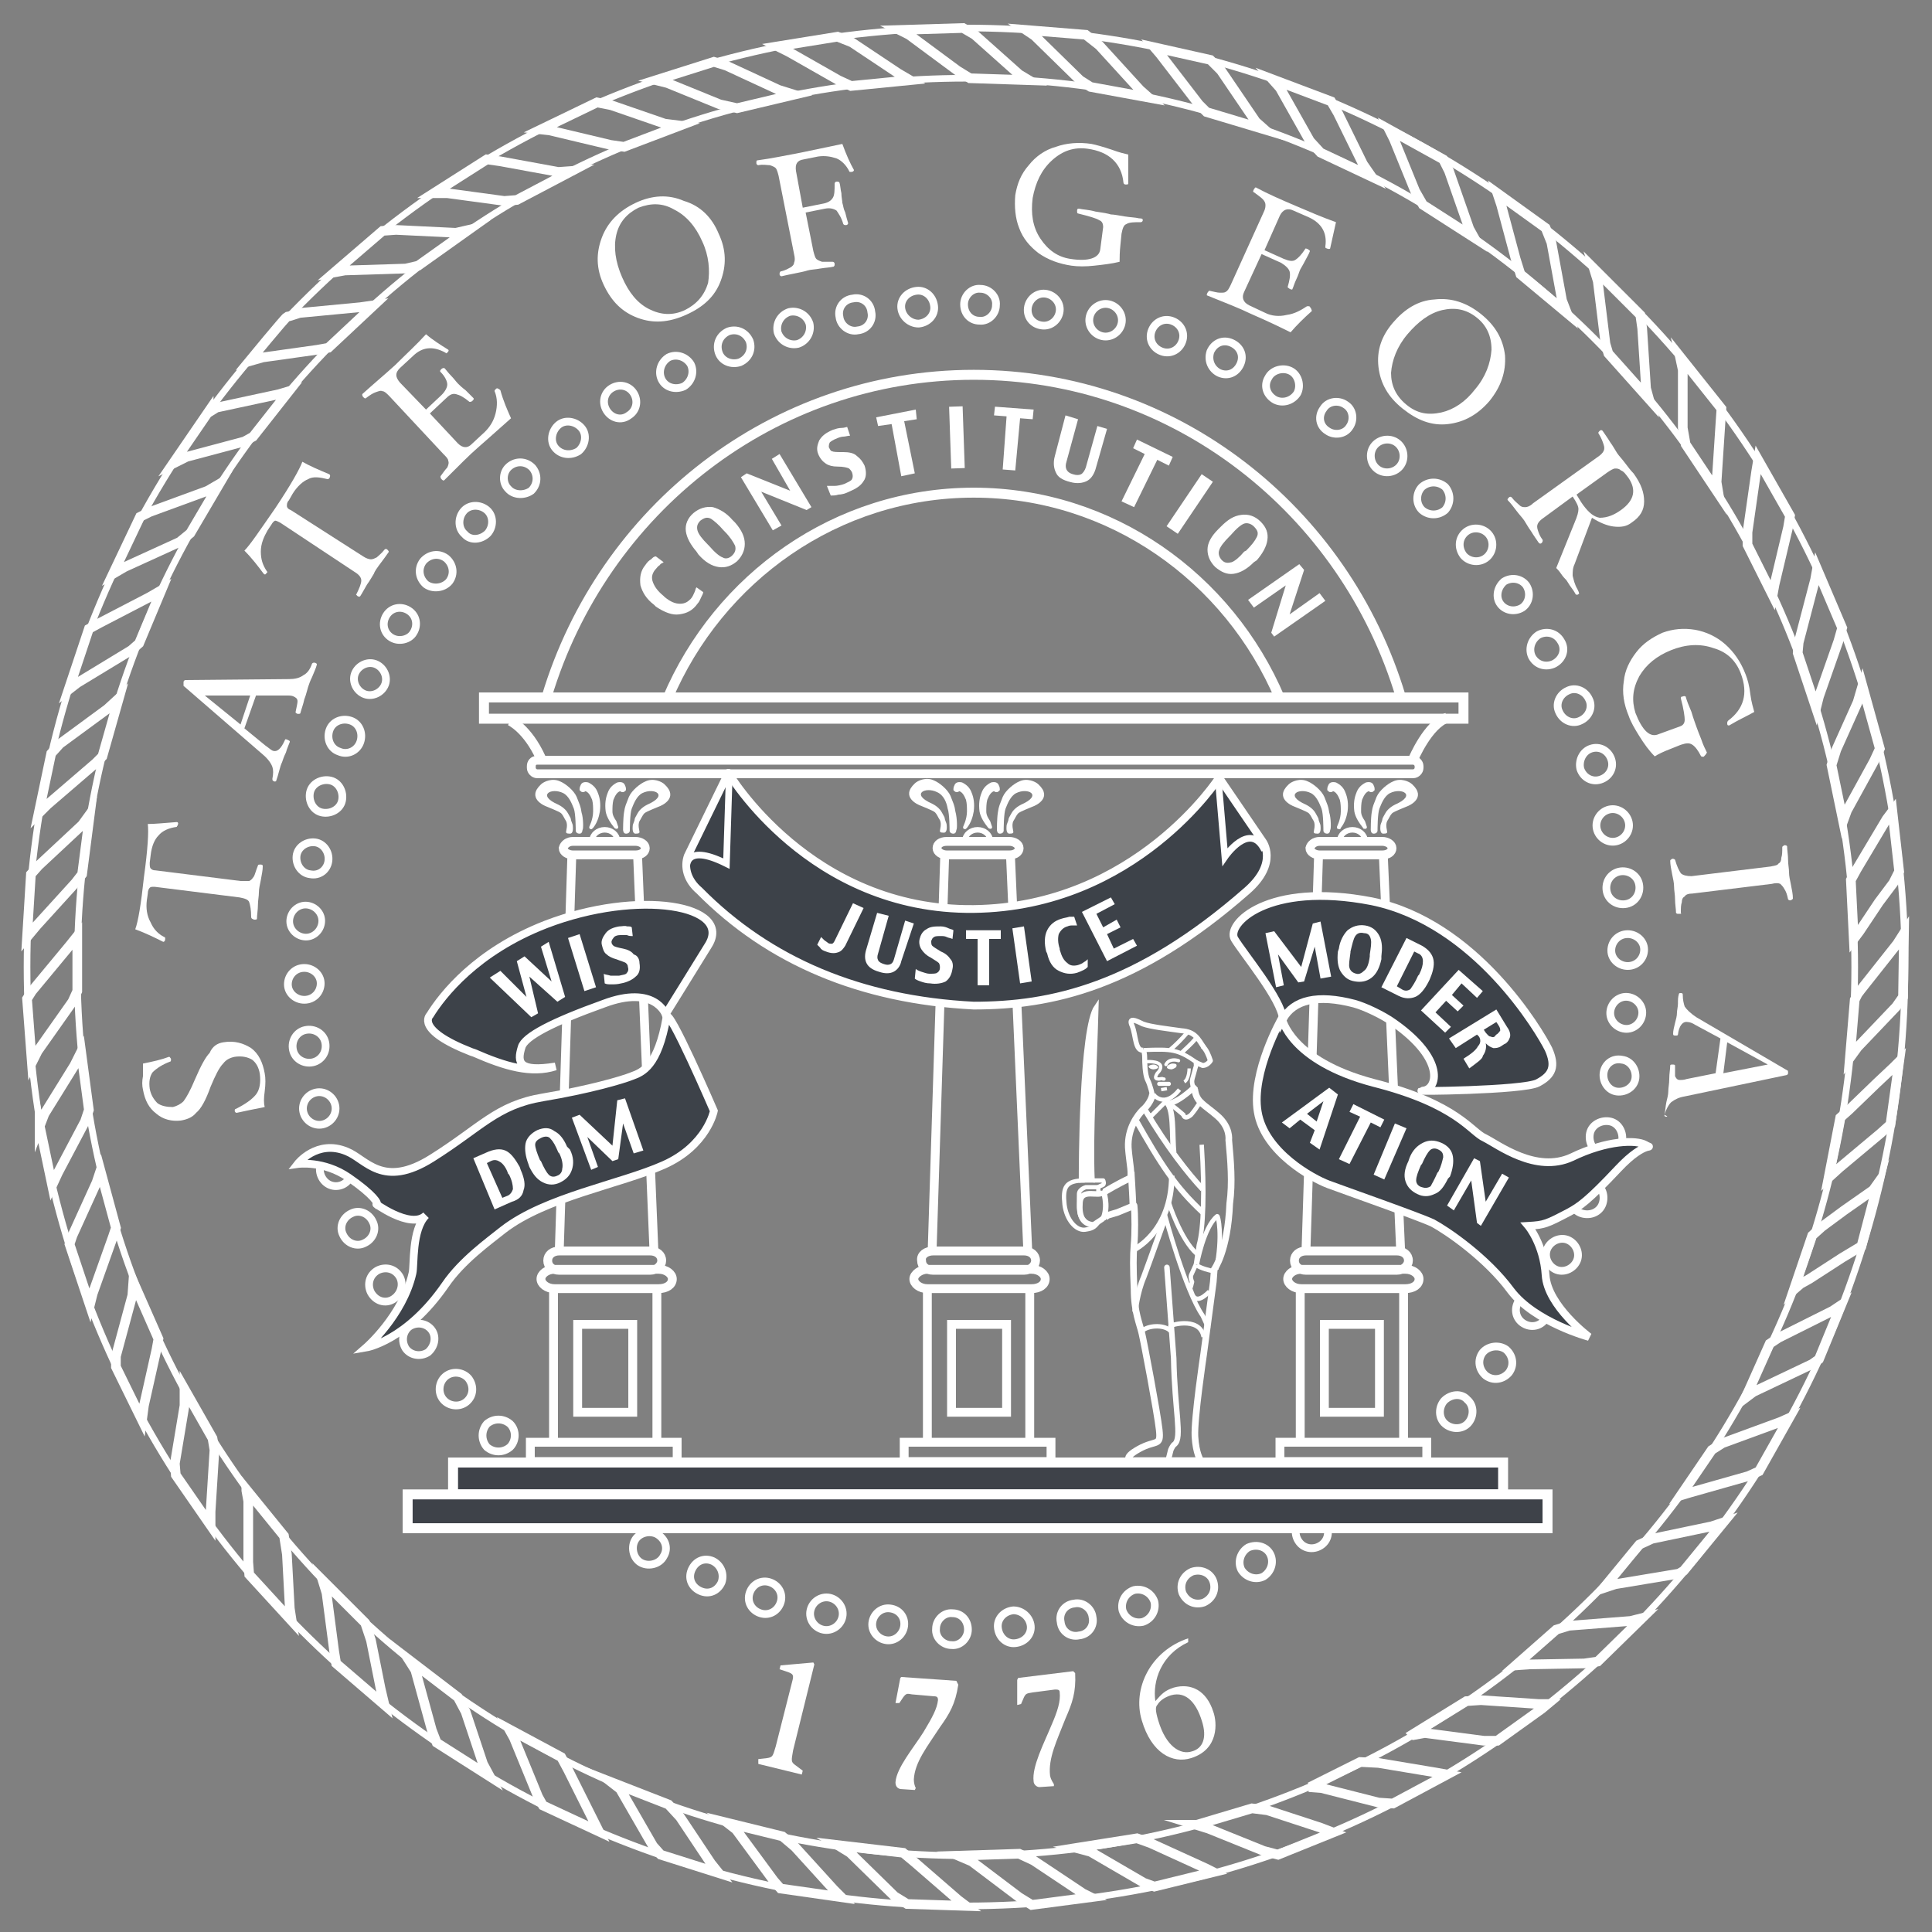 <?xml version="1.0" encoding="utf-8"?>
<!-- Generator: Adobe Illustrator 27.3.1, SVG Export Plug-In . SVG Version: 6.00 Build 0)  -->
<svg version="1.1" id="Layer_1" xmlns="http://www.w3.org/2000/svg" xmlns:xlink="http://www.w3.org/1999/xlink" x="0px" y="0px"
	 viewBox="0 0 200 200" style="enable-background:new 0 0 200 200;" xml:space="preserve">
<rect x="0" y="0" width="200" height="200" fill="#808080" stroke="none"/>
<style type="text/css">
	.st0{fill:none;stroke:#FFFFFF;stroke-width:0.687;stroke-miterlimit:3.864;}
	.st1{fill:none;stroke:#FFFFFF;stroke-miterlimit:10;}
	.st2{fill-rule:evenodd;clip-rule:evenodd;fill:none;stroke:#FFFFFF;stroke-miterlimit:10;}
	.st3{fill:none;stroke:#FFFFFF;stroke-width:0.802;stroke-miterlimit:3.864;}
	.st4{fill:none;}
	.st5{fill:#3E4249;stroke:#FFFFFF;stroke-width:1.031;stroke-miterlimit:3.864;}
	.st6{fill:none;stroke:#FFFFFF;stroke-width:0.573;stroke-miterlimit:3.864;}
	.st7{fill:none;stroke:#FFFFFF;stroke-width:1.031;stroke-miterlimit:3.864;}
	.st8{fill:none;stroke:#FFFFFF;stroke-width:0.916;stroke-miterlimit:3.864;}
	.st9{fill:#FFFFFF;}
	.st10{fill-rule:evenodd;clip-rule:evenodd;fill:#3D4249;}
	.st11{fill:#3D4249;}
	.st12{fill:none;stroke:#FFFFFF;stroke-width:0.802;stroke-linejoin:round;}
	.st13{fill:none;stroke:#FFFFFF;stroke-width:0.426;stroke-miterlimit:3.864;}
	.st14{fill:none;stroke:#FFFFFF;stroke-width:0.343;stroke-linecap:round;stroke-linejoin:round;}
	.st15{fill:none;stroke:#FFFFFF;stroke-width:0.343;stroke-linecap:round;stroke-miterlimit:3.864;}
	.st16{fill:none;stroke:#FFFFFF;stroke-width:0.426;stroke-linecap:round;stroke-miterlimit:3.864;}
	.st17{fill:none;stroke:#FFFFFF;stroke-width:0.343;stroke-miterlimit:3.864;}
	.st18{fill:none;stroke:#FFFFFF;stroke-width:0.515;stroke-linejoin:round;}
	.st19{fill:none;stroke:#FFFFFF;stroke-width:0.573;stroke-linejoin:round;}
	.st20{fill:none;stroke:#FFFFFF;stroke-width:0.459;stroke-linejoin:round;}
	.st21{fill:none;stroke:#FFFFFF;stroke-width:0.451;stroke-miterlimit:3.864;}
	.st22{fill:none;stroke:#FFFFFF;stroke-width:0.687;stroke-linejoin:round;}
	.st23{fill:none;stroke:#FFFFFF;stroke-width:0.459;stroke-miterlimit:3.864;}
	.st24{fill:none;stroke:#FFFFFF;stroke-width:0.573;stroke-linecap:round;stroke-miterlimit:3.864;}
	.st25{fill:none;stroke:#FFFFFF;stroke-width:0.573;stroke-linejoin:bevel;}
	.st26{fill:none;stroke:#FFFFFF;stroke-width:0.443;stroke-linejoin:round;}
	.st27{fill:none;stroke:#FFFFFF;stroke-width:0.443;stroke-miterlimit:3.864;}
	.st28{fill:none;stroke:#FFFFFF;stroke-width:1.031;stroke-linejoin:round;}
	.st29{fill-rule:evenodd;clip-rule:evenodd;fill:#FFFFFF;}
</style>
<g>
	<path class="st0" d="M8,100.1c0-50.8,41.2-92,92-92c50.8,0,92,41.2,92,92c0,50.8-41.2,92-92,92C49.2,192.1,8,150.9,8,100.1z
		 M2.8,100.1C2.8,46.4,46.3,2.9,100,2.9c53.7,0,97.2,43.5,97.2,97.2c0,53.7-43.5,97.2-97.2,97.2C46.3,197.3,2.8,153.8,2.8,100.1z
		 M2.8,100.1C2.8,46.4,46.3,2.9,100,2.9c53.7,0,97.2,43.5,97.2,97.2c0,53.7-43.5,97.2-97.2,97.2C46.3,197.3,2.8,153.8,2.8,100.1z"/>
	<g>
		<g>
			<polygon class="st1" points="188,73.3 188.3,72.1 190.3,66.4 190.7,65 188.1,58.9 187.9,60 186.2,66.5 186.1,67.6 			"/>
			<polygon class="st1" points="183.5,61.6 183.7,60.5 185.1,54.6 185.3,53.4 182,47.6 181.8,48.8 180.9,55.1 180.9,56.4 			"/>
			<polygon class="st1" points="177.9,51.1 177.7,49.9 178.1,43.8 178.2,42.3 173.9,36.9 174.2,38.3 174.2,44.3 174.5,46 			"/>
			<polygon class="st1" points="170.7,41.3 170.4,40.2 170,34 169.8,32.6 165,27.8 165.4,29.1 166.2,35.6 166.5,36.6 			"/>
			<polygon class="st1" points="162.2,32.4 161.7,31.1 160.6,25.1 160,23.6 155,20 155.4,21.2 156.9,26.8 157.4,28.4 			"/>
			<polygon class="st1" points="152.6,24.6 152.1,23.7 150,17.7 149.4,16.5 143.8,13.4 144.3,14.4 146.5,19.8 147.3,21.2 			"/>
			<polygon class="st1" points="142,18.3 141.1,17 138.5,11.7 137.8,10.5 131.7,8.2 132.5,9.1 135.6,14.6 136.7,15.8 			"/>
			<polygon class="st1" points="130.9,13.4 130,12.6 126.4,7.3 125.3,6.2 119.5,4.9 120.1,5.6 124.1,10.8 124.9,11.6 			"/>
			<polygon class="st1" points="118.9,10.1 118,9.3 113.8,4.7 112.4,3.6 106.2,3.1 107.1,3.7 111.8,8.3 112.9,9 			"/>
			<polygon class="st1" points="106.5,8.3 105.5,7.7 100.9,3.6 99.7,2.9 93.1,3.1 94.1,3.6 99.1,7.3 100.4,8.1 			"/>
			<polygon class="st1" points="94.2,8.3 93,7.6 88.2,4.4 86.7,3.8 80.5,4.8 81.7,5.4 86.8,8.3 88.1,8.9 			"/>
			<polygon class="st1" points="82.2,9.8 80.6,9.3 75.2,6.8 73.9,6.4 67.9,8.3 69.1,8.6 74.5,10.8 76.3,11.2 			"/>
			<polygon class="st1" points="70.4,13 68.8,12.8 63.3,10.9 61.8,10.6 56,13.4 56.9,13.5 63.2,15 64.6,15.2 			"/>
			<polygon class="st1" points="59.2,17.7 57.8,17.8 51.8,16.7 50.4,16.5 44.9,20 46.3,20 52.2,20.8 53.5,20.7 			"/>
			<polygon class="st1" points="48.5,23.8 47.2,24.1 41,23.8 39.6,23.9 34.6,28.2 35.7,28 42,27.8 43.3,27.5 			"/>
			<path class="st1" d="M29.7,32.8c0.1,0,1.3-0.4,1.3-0.4l6.3-0.6l1.4-0.2l-4.7,4.4l-1.1,0.2L27.2,37l-1.4,0.4
				C25.8,37.4,29.5,32.9,29.7,32.8z"/>
			<polygon class="st2" points="21.6,42.7 22.4,42.2 28.9,40.8 29.9,40.5 26.2,45.2 25.3,45.7 19.3,47.3 17.9,48 21.6,42.6 			"/>
			<polygon class="st2" points="14.5,53.5 15.5,53 21.5,50.8 22.7,50.1 19.7,55.2 18.6,56.1 12.9,58.7 11.7,59.4 14.5,53.5 			"/>
			<polygon class="st1" points="9.2,65.1 10.3,64.5 15.5,61.8 16.7,61.1 14.4,66.6 13.6,67.3 8,70.7 7.1,71.4 			"/>
			<polygon class="st2" points="5.3,78 6.2,77 11.1,73.4 12.3,72.3 10.6,78.3 9.9,79 4.9,83.3 4,84.2 5.3,78 			"/>
			<polygon class="st1" points="3.2,90.5 4,89.6 8.5,85.4 9.3,84.3 8.5,90.5 7.8,91.4 3.8,95.8 2.8,97 			"/>
			<polygon class="st1" points="2.8,103.4 3.3,102.6 7.2,97.9 8,96.9 8,102.6 7.5,103.7 3.9,108.8 3.3,110 			"/>
			<polygon class="st2" points="4.1,116.6 4.6,115.3 7.7,110.3 8.4,108.9 9.2,114.9 8.8,116.1 6,121.4 5.4,122.7 4.1,116.5 			"/>
			<polygon class="st1" points="7.2,128.8 7.5,127.9 10,122.4 10.4,121.2 12,127.1 11.7,128 9.6,133.9 9.3,135.1 			"/>
			<polygon class="st1" points="12,141.5 12,140.4 13.7,134.1 13.8,132.7 16.4,138.6 16.2,139.7 14.9,145.5 14.7,147 			"/>
			<polygon class="st1" points="18.2,152.7 18.1,151.5 19.1,145.5 19.1,143.8 22,148.9 22.2,150.1 21.8,156.5 21.8,157.9 			"/>
		</g>
		<g>
			<polygon class="st1" points="191.5,109.5 192.3,108.4 196.3,104.2 197,103.2 197.1,96.6 196.4,97.7 192.6,102.5 192.3,102.9 
				192,103.5 			"/>
			<polygon class="st1" points="191.9,97.2 192.5,96.4 194.5,93.4 196,91.4 196.6,90.2 195.9,84 195.3,84.8 192.2,90 191.6,91.1 			
				"/>
			<polygon class="st1" points="190.5,115.7 191.4,114.9 194.3,112.1 196,110.5 196.6,109.9 195.7,116.4 194.7,117.3 190.4,120.9 
				189.3,121.9 			"/>
			<polygon class="st1" points="187.6,127.9 188.6,127 190.9,125.3 193.9,123.2 194.4,122.5 192.7,129 190.7,130.2 187.3,132.4 
				186.4,132.9 185.7,133.5 			"/>
			<polygon class="st1" points="183.2,139.1 184.1,138.5 189.7,135.7 190.6,135.1 188.3,140.7 187.6,141.2 181.5,144.1 180.7,144.7 
							"/>
			<polygon class="st1" points="177.2,150.1 178.3,149.4 184.3,147.2 185.2,146.8 182.1,152.3 181,152.8 175,154.5 174,154.8 			"/>
			<polygon class="st1" points="169.7,159.9 171,159.3 177.2,158 178.4,157.6 174.3,162.6 173.8,162.9 167.2,164 166,164.4 			"/>
			<polygon class="st1" points="161.1,168.7 162.4,168.3 168.8,167.8 170,167.5 165.4,172 164,172.2 158.3,172.3 156.9,172.4 			"/>
			<polygon class="st1" points="190.8,85 191.2,83.9 194,78.8 194.6,77.5 192.8,71 192.3,72.7 190.1,77.6 189.6,79.2 			"/>
			<polygon class="st2" points="25.5,154.3 25.7,155.4 25.7,161.7 25.8,163 30.2,167.8 30,166.5 29.7,160.9 29.4,159 25.5,154.2 			
				"/>
			<polygon class="st1" points="33.4,163.6 33.8,164.9 34.6,171 34.8,172.2 39.8,176.5 39.4,174.8 38.4,169.8 37.8,168 			"/>
			<polygon class="st1" points="42.3,171.8 43,172.9 44.7,179.1 45.2,180.4 50.7,183.9 50,182.6 48.2,177.2 47.4,175.7 			"/>
			<polygon class="st1" points="52.7,179 53.2,179.9 55.7,186 56.2,186.9 62,189.6 61.3,188.2 58.8,183.2 58.1,181.9 			"/>
			<polygon class="st1" points="63.3,184.5 64.2,185.2 67.6,191.1 68.4,192 74.4,193.9 73.6,192.9 70.4,188.1 69.2,186.8 			"/>
			<polygon class="st1" points="75.3,188.7 76.2,189.4 80.1,194.7 80.8,195.5 87.1,196.4 86.3,195.6 82.3,191.2 81,190.1 
				75.3,188.7 			"/>
			<polygon class="st1" points="86.7,191 88,191.8 92.6,196.3 93.9,197.1 100,197.3 99.2,196.7 94.7,192.8 93.5,191.8 			"/>
			<polygon class="st1" points="99.2,192.1 100.6,192.7 105.5,196.4 106.8,197.2 112.9,196.4 112.1,196 107,192.6 105.5,191.9 			
				"/>
			<polygon class="st1" points="111.4,191.3 112.9,191.7 118.4,194.9 119.5,195.3 125.6,193.8 124.8,193.4 119.1,190.8 117.7,190.3 
							"/>
			<polygon class="st1" points="123.8,188.9 125.1,189.3 130.8,191.6 132.3,192 138,189.7 136.7,189.2 131.2,187.4 129.6,187.2 
				123.9,188.9 			"/>
			<polygon class="st1" points="135.5,185 136.8,185.1 142.7,186.6 144.2,186.7 149.8,183.7 148.7,183.5 142.7,182.5 140.8,182.4 
				135.6,185 			"/>
			<polygon class="st1" points="146.4,179.6 147.5,179.4 153.6,180.2 155,180.2 159.6,176.9 160.2,176.4 159.3,176.4 153.3,176 
				151.8,176.1 146.3,179.5 			"/>
		</g>
	</g>
	<g>
		<path class="st3" d="M32.1,90.5c-0.9-0.1-1.5-1-1.4-1.9c0.1-0.9,1-1.5,1.9-1.4c0.9,0.1,1.5,1,1.4,1.9C33.9,90,33.1,90.7,32.1,90.5
			z M33.3,84.1c-0.9-0.2-1.4-1.2-1.2-2.1c0.2-0.9,1.2-1.4,2.1-1.2c0.9,0.2,1.4,1.2,1.2,2.1C35.2,83.8,34.2,84.3,33.3,84.1z
			 M35.1,77.8c-0.9-0.3-1.3-1.3-1-2.2c0.3-0.9,1.3-1.3,2.2-1c0.9,0.3,1.3,1.3,1,2.2C37,77.7,36,78.2,35.1,77.8z M37.6,71.8
			c-0.8-0.4-1.2-1.4-0.8-2.2c0.4-0.8,1.4-1.2,2.2-0.8c0.8,0.4,1.2,1.4,0.8,2.2C39.4,71.8,38.4,72.2,37.6,71.8z M40.5,66
			c-0.8-0.5-1-1.5-0.5-2.3c0.5-0.8,1.5-1,2.3-0.5c0.8,0.5,1,1.5,0.5,2.3C42.4,66.2,41.3,66.5,40.5,66z M44.1,60.5
			c-0.7-0.6-0.9-1.6-0.3-2.4c0.6-0.7,1.6-0.9,2.4-0.3c0.7,0.6,0.9,1.6,0.3,2.4C45.9,60.9,44.8,61,44.1,60.5z M48.1,55.3
			c-0.7-0.6-0.7-1.7-0.1-2.4c0.6-0.7,1.7-0.7,2.4-0.1c0.7,0.6,0.7,1.7,0.1,2.4C49.8,55.9,48.7,56,48.1,55.3z M52.6,50.6
			C52,50,52,48.9,52.7,48.3c0.7-0.6,1.7-0.6,2.4,0.1c0.6,0.7,0.6,1.7-0.1,2.4C54.3,51.3,53.2,51.3,52.6,50.6z M57.5,46.4
			c-0.6-0.7-0.4-1.8,0.3-2.4c0.7-0.6,1.8-0.4,2.4,0.3c0.6,0.7,0.4,1.8-0.3,2.4C59.1,47.2,58.1,47.1,57.5,46.4z M62.8,42.5
			c-0.5-0.8-0.3-1.8,0.5-2.3c0.8-0.5,1.8-0.3,2.3,0.5c0.5,0.8,0.3,1.8-0.5,2.3C64.3,43.6,63.3,43.3,62.8,42.5z M68.5,39.3
			c-0.4-0.8-0.1-1.8,0.7-2.3c0.8-0.4,1.8-0.1,2.3,0.7c0.4,0.8,0.1,1.8-0.7,2.3C69.9,40.4,68.9,40.1,68.5,39.3z M74.4,36.5
			c-0.3-0.9,0.1-1.8,1-2.2c0.9-0.3,1.8,0.1,2.2,1c0.3,0.9-0.1,1.8-1,2.2C75.7,37.8,74.7,37.4,74.4,36.5z M80.5,34.4
			c-0.2-0.9,0.3-1.8,1.2-2.1c0.9-0.2,1.8,0.3,2.1,1.2c0.2,0.9-0.3,1.8-1.2,2.1C81.7,35.8,80.8,35.3,80.5,34.4z M86.9,32.8
			c-0.2-0.9,0.4-1.8,1.4-1.9c0.9-0.2,1.8,0.4,1.9,1.4c0.2,0.9-0.4,1.8-1.4,1.9C87.9,34.4,87,33.7,86.9,32.8z M93.3,31.9
			c-0.1-0.9,0.6-1.7,1.6-1.8c0.9-0.1,1.7,0.6,1.8,1.6c0.1,0.9-0.6,1.7-1.6,1.8C94.2,33.5,93.4,32.8,93.3,31.9z M99.8,31.5
			c0-0.9,0.8-1.7,1.7-1.6c0.9,0,1.7,0.8,1.6,1.7c0,0.9-0.8,1.7-1.7,1.6C100.5,33.2,99.8,32.5,99.8,31.5z M106.4,31.9
			c0.1-0.9,0.9-1.6,1.8-1.5c0.9,0.1,1.6,0.9,1.5,1.8c-0.1,0.9-0.9,1.6-1.8,1.5C106.9,33.6,106.3,32.8,106.4,31.9z M112.8,32.8
			c0.2-0.9,1.1-1.5,2-1.3c0.9,0.2,1.5,1.1,1.3,2c-0.2,0.9-1.1,1.5-2,1.3C113.2,34.6,112.6,33.7,112.8,32.8z M119.2,34.3
			c0.3-0.9,1.2-1.4,2.1-1.1c0.9,0.3,1.4,1.2,1.1,2.1c-0.3,0.9-1.2,1.4-2.1,1.1C119.4,36.1,118.9,35.2,119.2,34.3z M125.3,36.4
			c0.4-0.9,1.3-1.3,2.2-0.9c0.9,0.4,1.3,1.3,0.9,2.2c-0.4,0.9-1.3,1.3-2.2,0.9C125.4,38.2,125,37.3,125.3,36.4z M131.3,39.1
			c0.4-0.8,1.5-1.1,2.3-0.7c0.8,0.4,1.1,1.5,0.7,2.3c-0.5,0.8-1.5,1.1-2.3,0.7C131.1,40.9,130.8,39.9,131.3,39.1z M137,42.3
			c0.5-0.8,1.6-0.9,2.3-0.4c0.8,0.5,0.9,1.6,0.4,2.3c-0.5,0.8-1.6,0.9-2.3,0.4C136.6,44.1,136.4,43.1,137,42.3z"/>
		<path class="st3" d="M142.3,46.1c0.6-0.7,1.7-0.8,2.4-0.2c0.7,0.6,0.8,1.7,0.2,2.4c-0.6,0.7-1.7,0.8-2.4,0.2
			C141.8,47.9,141.7,46.8,142.3,46.1z M147.2,50.4c0.7-0.6,1.7-0.6,2.4,0c0.6,0.7,0.6,1.7,0,2.4c-0.7,0.6-1.7,0.6-2.4,0
			C146.5,52.1,146.6,51,147.2,50.4z M151.7,55.1c0.7-0.6,1.8-0.5,2.4,0.2c0.6,0.7,0.5,1.8-0.2,2.4c-0.7,0.6-1.8,0.5-2.4-0.2
			C150.9,56.7,151,55.7,151.7,55.1z M155.7,60.2c0.8-0.5,1.8-0.3,2.3,0.4c0.5,0.8,0.3,1.8-0.4,2.3c-0.8,0.5-1.8,0.3-2.3-0.4
			C154.8,61.8,155,60.8,155.7,60.2z M159.3,65.7c0.8-0.4,1.8-0.2,2.3,0.7c0.5,0.8,0.2,1.8-0.7,2.3c-0.8,0.4-1.8,0.2-2.3-0.7
			C158.2,67.2,158.5,66.2,159.3,65.7z M162.3,71.5c0.8-0.4,1.8,0,2.2,0.9c0.4,0.8,0,1.8-0.9,2.2c-0.8,0.4-1.8,0-2.2-0.9
			C161,72.9,161.4,71.9,162.3,71.5z M164.7,77.5c0.9-0.3,1.8,0.2,2.1,1.1c0.3,0.9-0.2,1.8-1.1,2.1c-0.9,0.3-1.8-0.2-2.1-1.1
			C163.4,78.8,163.8,77.8,164.7,77.5z M166.6,83.8c0.9-0.2,1.8,0.4,2,1.3c0.2,0.9-0.4,1.8-1.3,2c-0.9,0.2-1.8-0.4-2-1.3
			C165.1,84.9,165.7,84,166.6,83.8z M167.8,90.2c0.9-0.1,1.8,0.5,1.9,1.5c0.1,0.9-0.5,1.8-1.5,1.9c-0.9,0.1-1.8-0.5-1.9-1.5
			C166.2,91.1,166.9,90.3,167.8,90.2z M168.5,96.7c0.9,0,1.7,0.7,1.7,1.6c0,0.9-0.7,1.7-1.7,1.7c-0.9,0-1.7-0.7-1.7-1.6
			C166.8,97.5,167.5,96.7,168.5,96.7z M168.5,103.2c0.9,0.1,1.6,0.9,1.5,1.8c-0.1,0.9-0.9,1.6-1.8,1.5c-0.9-0.1-1.6-0.9-1.5-1.8
			C166.8,103.8,167.6,103.1,168.5,103.2z M167.9,109.7c0.9,0.1,1.5,1,1.4,1.9c-0.1,0.9-1,1.5-1.9,1.4c-0.9-0.1-1.5-1-1.4-1.9
			C166.1,110.2,166.9,109.5,167.9,109.7z M166.7,116.1c0.9,0.2,1.4,1.2,1.2,2.1c-0.2,0.9-1.2,1.4-2.1,1.2c-0.9-0.2-1.4-1.2-1.2-2.1
			C164.8,116.4,165.8,115.9,166.7,116.1z M164.9,122.4c0.9,0.3,1.3,1.3,1,2.2c-0.3,0.9-1.3,1.3-2.2,1c-0.9-0.3-1.3-1.3-1-2.2
			C163,122.5,164,122,164.9,122.4z M162.4,128.4c0.8,0.4,1.2,1.4,0.8,2.2c-0.4,0.8-1.4,1.2-2.2,0.8c-0.8-0.4-1.2-1.4-0.8-2.2
			C160.6,128.4,161.6,128,162.4,128.4z M159.5,134.2c0.8,0.5,1,1.5,0.5,2.3c-0.5,0.8-1.5,1-2.3,0.5c-0.8-0.5-1-1.5-0.5-2.3
			C157.6,134,158.7,133.7,159.5,134.2z M155.9,139.7c0.7,0.6,0.9,1.6,0.3,2.4c-0.6,0.7-1.6,0.9-2.4,0.3c-0.7-0.6-0.9-1.6-0.3-2.4
			C154.1,139.3,155.2,139.2,155.9,139.7z M151.9,144.9c0.7,0.6,0.7,1.7,0.1,2.4c-0.6,0.7-1.7,0.7-2.4,0.1c-0.7-0.6-0.7-1.7-0.1-2.4
			C150.2,144.3,151.3,144.2,151.9,144.9z M142.5,153.8c0.6,0.7,0.4,1.8-0.3,2.4c-0.7,0.6-1.8,0.4-2.4-0.3c-0.6-0.7-0.4-1.8,0.3-2.4
			C140.9,153,141.9,153.1,142.5,153.8z M137.2,157.7c0.5,0.8,0.3,1.8-0.5,2.3c-0.8,0.5-1.8,0.3-2.3-0.5c-0.5-0.8-0.3-1.8,0.5-2.3
			C135.7,156.6,136.7,156.9,137.2,157.7z M131.5,160.9c0.4,0.8,0.1,1.8-0.7,2.3c-0.8,0.4-1.8,0.1-2.3-0.7c-0.4-0.8-0.1-1.8,0.7-2.3
			C130.1,159.8,131.1,160.1,131.5,160.9z M125.6,163.7c0.3,0.9-0.1,1.8-1,2.2c-0.9,0.3-1.8-0.1-2.2-1c-0.3-0.9,0.1-1.8,1-2.2
			C124.3,162.4,125.3,162.8,125.6,163.7z"/>
		<path class="st3" d="M119.5,165.8c0.2,0.9-0.3,1.8-1.2,2.1c-0.9,0.2-1.8-0.3-2.1-1.2c-0.2-0.9,0.3-1.8,1.2-2.1
			C118.3,164.4,119.2,164.9,119.5,165.8z M113.1,167.4c0.2,0.9-0.4,1.8-1.4,1.9c-0.9,0.2-1.8-0.4-1.9-1.4c-0.2-0.9,0.4-1.8,1.4-1.9
			C112.1,165.8,113,166.5,113.1,167.4z M106.7,168.3c0.1,0.9-0.6,1.7-1.6,1.8c-0.9,0.1-1.7-0.6-1.8-1.6c-0.1-0.9,0.6-1.7,1.6-1.8
			C105.8,166.7,106.6,167.4,106.7,168.3z M100.2,168.7c0,0.9-0.8,1.7-1.7,1.6c-0.9,0-1.7-0.8-1.6-1.7c0-0.9,0.8-1.7,1.7-1.6
			C99.5,167,100.2,167.7,100.2,168.7z M93.6,168.3c-0.1,0.9-0.9,1.6-1.8,1.5c-0.9-0.1-1.6-0.9-1.5-1.8c0.1-0.9,0.9-1.6,1.8-1.5
			C93.1,166.6,93.7,167.4,93.6,168.3z M87.2,167.4c-0.2,0.9-1.1,1.5-2,1.3c-0.9-0.2-1.5-1.1-1.3-2c0.2-0.9,1.1-1.5,2-1.3
			C86.8,165.6,87.4,166.5,87.2,167.4z M80.8,165.9c-0.3,0.9-1.2,1.4-2.1,1.1c-0.9-0.3-1.4-1.2-1.1-2.1c0.3-0.9,1.2-1.4,2.1-1.1
			C80.6,164.1,81.1,165,80.8,165.9z M74.7,163.8c-0.4,0.9-1.3,1.3-2.2,0.9c-0.9-0.4-1.3-1.3-0.9-2.2c0.4-0.9,1.3-1.3,2.2-0.9
			C74.6,162,75,162.9,74.7,163.8z M68.7,161.1c-0.4,0.8-1.5,1.1-2.3,0.7c-0.8-0.4-1.1-1.5-0.7-2.3c0.4-0.8,1.5-1.1,2.3-0.7
			C68.9,159.3,69.2,160.3,68.7,161.1z M57.7,154.1c-0.6,0.7-1.7,0.8-2.4,0.2c-0.7-0.6-0.8-1.7-0.2-2.4c0.6-0.7,1.7-0.8,2.4-0.2
			C58.2,152.3,58.3,153.4,57.7,154.1z M52.8,149.8c-0.7,0.6-1.7,0.6-2.4,0c-0.6-0.7-0.6-1.7,0-2.4c0.7-0.6,1.7-0.6,2.4,0
			C53.5,148.1,53.4,149.2,52.8,149.8z M48.3,145.1c-0.7,0.6-1.8,0.5-2.4-0.2c-0.6-0.7-0.5-1.8,0.2-2.4c0.7-0.6,1.8-0.5,2.4,0.2
			C49.1,143.5,49,144.5,48.3,145.1z M44.3,140c-0.8,0.5-1.8,0.3-2.3-0.4c-0.5-0.8-0.3-1.8,0.4-2.3c0.8-0.5,1.8-0.3,2.3,0.4
			C45.2,138.4,45,139.4,44.3,140z M40.7,134.5c-0.8,0.5-1.8,0.2-2.3-0.7c-0.4-0.8-0.2-1.8,0.7-2.3c0.8-0.4,1.8-0.2,2.3,0.7
			C41.8,133,41.5,134,40.7,134.5z M37.7,128.7c-0.8,0.4-1.8,0-2.2-0.9c-0.4-0.8,0-1.8,0.9-2.2c0.8-0.4,1.8,0,2.2,0.9
			C39,127.3,38.6,128.3,37.7,128.7z M35.3,122.7c-0.9,0.3-1.8-0.2-2.1-1.1c-0.3-0.9,0.2-1.8,1.1-2.1c0.9-0.3,1.8,0.2,2.1,1.1
			C36.6,121.4,36.2,122.4,35.3,122.7z M33.4,116.4c-0.9,0.2-1.8-0.4-2-1.3c-0.2-0.9,0.4-1.8,1.3-2c0.9-0.2,1.8,0.4,2,1.3
			C34.9,115.3,34.3,116.2,33.4,116.4z M32.2,110c-0.9,0.1-1.8-0.5-1.9-1.5c-0.1-0.9,0.5-1.8,1.5-1.9c0.9-0.1,1.8,0.5,1.9,1.5
			C33.8,109.1,33.1,109.9,32.2,110z M31.5,103.5c-0.9,0-1.7-0.7-1.7-1.6c0-0.9,0.7-1.7,1.7-1.7c0.9,0,1.7,0.7,1.7,1.6
			C33.2,102.7,32.5,103.5,31.5,103.5z"/>
		<path class="st0" d="M31.5,97c-0.9-0.1-1.6-0.9-1.5-1.8c0.1-0.9,0.9-1.6,1.8-1.5c0.9,0.1,1.6,0.9,1.5,1.8
			C33.2,96.4,32.4,97.1,31.5,97z M31.5,97c-0.9-0.1-1.6-0.9-1.5-1.8c0.1-0.9,0.9-1.6,1.8-1.5c0.9,0.1,1.6,0.9,1.5,1.8
			C33.2,96.4,32.4,97.1,31.5,97z"/>
	</g>
	<rect x="46.9" y="151.4" class="st4" width="108.7" height="3.3"/>
	<rect x="46.9" y="151.4" class="st5" width="108.7" height="3.3"/>
	<rect x="42.2" y="154.7" class="st4" width="118" height="3.5"/>
	<rect x="42.2" y="154.7" class="st5" width="118" height="3.5"/>
	<path class="st6" d="M138.7,87.1c0,0,0-0.1,0-0.1c0-0.6,0.6-1.1,1.3-1.1c0.7,0,1.3,0.5,1.3,1.1c0,0,0,0.1,0,0.1 M99.9,87.1
		c0,0,0-0.1,0-0.1c0-0.6,0.6-1.1,1.3-1.1c0.7,0,1.3,0.5,1.3,1.1c0,0,0,0.1,0,0.1 M61.3,87.1c0,0,0-0.1,0-0.1c0-0.6,0.6-1.1,1.3-1.1
		c0.7,0,1.3,0.5,1.3,1.1c0,0,0,0.1,0,0.1"/>
	<rect x="50.1" y="72.2" class="st7" width="101.4" height="2.2"/>
	<path class="st8" d="M55.6,78.7h90.7c0.3,0,0.6,0.3,0.6,0.6v0.2c0,0.3-0.3,0.6-0.6,0.6H55.6c-0.3,0-0.6-0.3-0.6-0.6v-0.2
		C55,79,55.2,78.7,55.6,78.7z"/>
	<path class="st8" d="M57.4,131.4h10.8c0.8,0,1.4,0.5,1.4,1c0,0.6-0.6,1-1.4,1H57.4c-0.8,0-1.4-0.5-1.4-1
		C56,131.9,56.6,131.4,57.4,131.4z M57.9,129.5h9.4c0.7,0,1.2,0.4,1.2,1c0,0.5-0.5,1-1.2,1h-9.4c-0.7,0-1.2-0.4-1.2-1
		C56.7,129.9,57.2,129.5,57.9,129.5z M59.8,146.2v-9.1h5.7v9.1H59.8z M54.9,151.3v-2h15.2v2H54.9z M57.3,149.3v-15.9 M68,133.4v15.7
		 M57.9,129.3l1.3-40.9 M67.7,129.6L66,88.5 M59.3,87.1h6.5c0.5,0,1,0.3,1,0.7c0,0.4-0.4,0.7-1,0.7h-6.5c-0.5,0-1-0.3-1-0.7
		C58.4,87.4,58.8,87.1,59.3,87.1z M96,131.4h10.8c0.8,0,1.4,0.5,1.4,1c0,0.6-0.6,1-1.4,1H96c-0.8,0-1.4-0.5-1.4-1
		C94.6,131.9,95.3,131.4,96,131.4z M96.6,129.5h9.4c0.7,0,1.2,0.4,1.2,1c0,0.5-0.5,1-1.2,1h-9.4c-0.7,0-1.2-0.4-1.2-1
		C95.3,129.9,95.9,129.5,96.6,129.5z M98.5,146.2v-9.1h5.7v9.1H98.5z M93.6,151.3v-2h15.2v2H93.6z M96,149.3v-15.9 M106.6,133.4
		v15.7 M96.5,129.3l1.3-40.9 M106.4,129.6l-1.8-41.1 M98,87.1h6.5c0.5,0,1,0.3,1,0.7c0,0.4-0.4,0.7-1,0.7H98c-0.5,0-1-0.3-1-0.7
		C97,87.4,97.4,87.1,98,87.1z M134.7,131.4h10.8c0.8,0,1.4,0.5,1.4,1c0,0.6-0.6,1-1.4,1h-10.8c-0.8,0-1.4-0.5-1.4-1
		C133.3,131.9,133.9,131.4,134.7,131.4z M135.2,129.5h9.4c0.7,0,1.2,0.4,1.2,1c0,0.5-0.5,1-1.2,1h-9.4c-0.7,0-1.2-0.4-1.2-1
		C134,129.9,134.5,129.5,135.2,129.5z M137.1,146.2v-9.1h5.7v9.1H137.1z M134.6,149.3v-15.9 M145.3,133.4v15.7 M135.2,129.3
		l1.3-40.9 M145,129.6l-1.8-41.1 M136.6,87.1h6.5c0.5,0,1,0.3,1,0.7c0,0.4-0.4,0.7-1,0.7h-6.5c-0.5,0-1-0.3-1-0.7
		C135.7,87.4,136.1,87.1,136.6,87.1z"/>
	<rect x="132.5" y="149.3" class="st4" width="15.2" height="2"/>
	<rect x="132.5" y="149.3" class="st8" width="15.2" height="2"/>
	<path class="st9" d="M64.5,85.9c0,0,0,0.4,0.3,0.4c0.3,0,0.4-0.2,0.4-0.3c0-0.1,0-1.8,0.2-2.3c0.2-0.5,0.5-1.3,1.1-1.6
		c1.2-0.6,2.8,0.2,0.5,1.2c-0.6,0.3-0.9,0.7-1,0.9c-0.1,0.2-0.3,0.5-0.3,0.6c0,0.2-0.2,0.5-0.2,0.7c0,0.1-0.1,0.8,0.3,0.8
		c0.4,0,0.4-0.1,0.4-0.2c0-0.1-0.2-0.7,0-1.1c0.2-0.3,0.3-0.6,0.5-0.8c0.2-0.2,1.3-0.6,1.5-0.7c0.3-0.1,2.1-0.9,0.6-2.3
		c-0.3-0.3-1.2-0.7-2-0.3c-0.5,0.2-1.4,0.9-1.7,1.6c-0.3,0.8-0.4,0.9-0.5,1.6C64.5,84.7,64.5,85.9,64.5,85.9L64.5,85.9z"/>
	<path class="st9" d="M63.6,85.7c-0.4-0.5-0.8-1.1-0.9-1.7c-0.1-0.8,0-1.4,0.2-1.9c0.2-0.6,0.6-0.9,1-1.1c0.4-0.1,0.7,0,0.8,0.3
		c0.1,0.2,0.1,0.3,0.1,0.5c-0.1,0.1-0.2,0.2-0.3,0.2c-0.1,0-0.2,0-0.3-0.1c-0.3,0.1-0.5,0.4-0.7,0.9c-0.1,0.4-0.1,0.8-0.1,1.2
		c0,0.4,0.2,0.7,0.4,1l0.2,0.6c0,0.1,0,0.1-0.1,0.2C63.8,85.8,63.7,85.8,63.6,85.7z"/>
	<path class="st9" d="M61.4,85.7c0.4-0.5,0.6-1.1,0.7-1.7c0.1-0.8,0-1.4-0.2-1.9c-0.2-0.6-0.6-0.9-1-1.1c-0.4-0.1-0.7,0-0.8,0.3
		c-0.1,0.2-0.1,0.3-0.1,0.5c0.1,0.1,0.2,0.2,0.3,0.2c0.1,0,0.2,0,0.3-0.1c0.3,0.1,0.5,0.4,0.7,0.9c0.1,0.4,0.1,0.8,0.1,1.2
		c0,0.4-0.1,0.8-0.2,1.1L61,85.6c0,0.1,0,0.2,0.1,0.2C61.2,85.9,61.3,85.8,61.4,85.7z"/>
	<path class="st9" d="M60.3,85.9c0,0,0,0.4-0.3,0.4c-0.3,0-0.4-0.2-0.4-0.3c0-0.1,0-1.8-0.2-2.3c-0.2-0.5-0.5-1.3-1.1-1.6
		c-1.2-0.6-2.8,0.2-0.5,1.2c0.6,0.3,0.9,0.7,1,0.9c0.1,0.2,0.3,0.5,0.3,0.6c0,0.2,0.2,0.5,0.2,0.7c0,0.1,0.1,0.8-0.3,0.8
		c-0.4,0-0.4-0.1-0.4-0.2c0-0.1,0.2-0.7,0-1.1c-0.2-0.3-0.3-0.6-0.5-0.8c-0.2-0.2-1.3-0.6-1.5-0.7c-0.3-0.1-2.1-0.9-0.6-2.3
		c0.3-0.3,1.2-0.7,2-0.3c0.5,0.2,1.4,0.9,1.7,1.6c0.3,0.8,0.4,0.9,0.5,1.6C60.4,84.7,60.4,85.9,60.3,85.9L60.3,85.9z"/>
	<path class="st9" d="M103.2,85.9c0,0,0,0.4,0.3,0.4c0.3,0,0.4-0.2,0.4-0.3c0-0.1,0-1.8,0.2-2.3c0.2-0.5,0.5-1.3,1.1-1.6
		c1.2-0.6,2.8,0.2,0.5,1.2c-0.6,0.3-0.9,0.7-1,0.9c-0.1,0.2-0.3,0.5-0.3,0.6c0,0.2-0.2,0.5-0.2,0.7c0,0.1-0.1,0.8,0.3,0.8
		c0.4,0,0.4-0.1,0.4-0.2c0-0.1-0.2-0.7,0-1.1c0.2-0.3,0.3-0.6,0.5-0.8c0.2-0.2,1.3-0.6,1.5-0.7c0.3-0.1,2.1-0.9,0.6-2.3
		c-0.3-0.3-1.2-0.7-2-0.3c-0.5,0.2-1.4,0.9-1.7,1.6c-0.3,0.8-0.4,0.9-0.5,1.6C103.2,84.7,103.2,85.9,103.2,85.9L103.2,85.9z"/>
	<path class="st9" d="M102.3,85.7c-0.4-0.5-0.8-1.1-0.9-1.7c-0.1-0.8,0-1.4,0.2-1.9c0.2-0.6,0.6-0.9,1-1.1c0.4-0.1,0.7,0,0.8,0.3
		c0.1,0.2,0.1,0.3,0.1,0.5c-0.1,0.1-0.2,0.2-0.3,0.2c-0.1,0-0.2,0-0.3-0.1c-0.3,0.1-0.5,0.4-0.7,0.9c-0.1,0.4-0.1,0.8-0.1,1.2
		c0,0.4,0.2,0.7,0.4,1l0.2,0.6c0,0.1,0,0.1-0.1,0.2C102.5,85.8,102.4,85.8,102.3,85.7z"/>
	<path class="st9" d="M100.1,85.7c0.4-0.5,0.6-1.1,0.7-1.7c0.1-0.8,0-1.4-0.2-1.9c-0.2-0.6-0.6-0.9-1-1.1c-0.4-0.1-0.7,0-0.8,0.3
		c-0.1,0.2-0.1,0.3-0.1,0.5c0.1,0.1,0.2,0.2,0.3,0.2c0.1,0,0.2,0,0.3-0.1c0.3,0.1,0.5,0.4,0.7,0.9c0.1,0.4,0.1,0.8,0.1,1.2
		c0,0.4-0.1,0.8-0.2,1.1l-0.2,0.5c0,0.1,0,0.2,0.1,0.2C99.9,85.9,100,85.8,100.1,85.7z"/>
	<path class="st9" d="M99,85.9c0,0,0,0.4-0.3,0.4c-0.3,0-0.4-0.2-0.4-0.3c0-0.1,0-1.8-0.2-2.3C98,83.1,97.7,82.3,97,82
		c-1.2-0.6-2.8,0.2-0.5,1.2c0.6,0.3,0.9,0.7,1,0.9c0.1,0.2,0.3,0.5,0.3,0.6c0,0.2,0.2,0.5,0.2,0.7c0,0.1,0.1,0.8-0.3,0.8
		c-0.4,0-0.4-0.1-0.4-0.2c0-0.1,0.2-0.7,0-1.1c-0.2-0.3-0.3-0.6-0.5-0.8c-0.2-0.2-1.3-0.6-1.5-0.7c-0.3-0.1-2.1-0.9-0.6-2.3
		c0.3-0.3,1.2-0.7,2-0.3c0.5,0.2,1.4,0.9,1.7,1.6c0.3,0.8,0.4,0.9,0.5,1.6C99.1,84.7,99.1,85.9,99,85.9L99,85.9z"/>
	<path class="st9" d="M141.9,85.9c0,0,0,0.4,0.3,0.4c0.3,0,0.4-0.2,0.4-0.3c0-0.1,0-1.8,0.2-2.3c0.2-0.5,0.5-1.3,1.1-1.6
		c1.2-0.6,2.8,0.2,0.5,1.2c-0.6,0.3-0.9,0.7-1,0.9c-0.1,0.2-0.3,0.5-0.3,0.6c0,0.2-0.2,0.5-0.2,0.7c0,0.1-0.1,0.8,0.3,0.8
		c0.4,0,0.4-0.1,0.4-0.2c0-0.1-0.2-0.7,0-1.1c0.2-0.3,0.3-0.6,0.5-0.8c0.2-0.2,1.3-0.6,1.5-0.7c0.3-0.1,2.1-0.9,0.6-2.3
		c-0.3-0.3-1.2-0.7-2-0.3c-0.5,0.2-1.4,0.9-1.7,1.6c-0.3,0.8-0.4,0.9-0.5,1.6C141.9,84.7,141.9,85.9,141.9,85.9L141.9,85.9z"/>
	<path class="st9" d="M141.1,85.7c-0.4-0.5-0.8-1.1-0.9-1.7c-0.1-0.8,0-1.4,0.2-1.9c0.2-0.6,0.6-0.9,1-1.1c0.4-0.1,0.7,0,0.8,0.3
		c0.1,0.2,0.1,0.3,0.1,0.5c-0.1,0.1-0.2,0.2-0.3,0.2c-0.1,0-0.2,0-0.3-0.1c-0.3,0.1-0.5,0.4-0.7,0.9c-0.1,0.4-0.1,0.8-0.1,1.2
		c0,0.4,0.2,0.7,0.4,1l0.2,0.6c0,0.1,0,0.1-0.1,0.2C141.2,85.8,141.1,85.8,141.1,85.7z"/>
	<path class="st9" d="M138.8,85.7c0.4-0.5,0.6-1.1,0.7-1.7c0.1-0.8,0-1.4-0.2-1.9c-0.2-0.6-0.6-0.9-1-1.1c-0.4-0.1-0.7,0-0.8,0.3
		c-0.1,0.2-0.1,0.3-0.1,0.5c0.1,0.1,0.2,0.2,0.3,0.2c0.1,0,0.2,0,0.3-0.1c0.3,0.1,0.5,0.4,0.7,0.9c0.1,0.4,0.1,0.8,0.1,1.2
		c0,0.4-0.1,0.8-0.2,1.1l-0.2,0.5c0,0.1,0,0.2,0.1,0.2C138.7,85.9,138.8,85.8,138.8,85.7z"/>
	<path class="st9" d="M137.7,85.9c0,0,0,0.4-0.3,0.4c-0.3,0-0.4-0.2-0.4-0.3c0-0.1,0-1.8-0.2-2.3c-0.2-0.5-0.5-1.3-1.1-1.6
		c-1.2-0.6-2.8,0.2-0.5,1.2c0.6,0.3,0.9,0.7,1,0.9c0.1,0.2,0.3,0.5,0.3,0.6c0,0.2,0.2,0.5,0.2,0.7c0,0.1,0.1,0.8-0.3,0.8
		c-0.4,0-0.4-0.1-0.4-0.2c0-0.1,0.2-0.7,0-1.1c-0.2-0.3-0.3-0.6-0.5-0.8c-0.2-0.2-1.3-0.6-1.5-0.7c-0.3-0.1-2.1-0.9-0.6-2.3
		c0.3-0.3,1.2-0.7,2-0.3c0.5,0.2,1.4,0.9,1.7,1.6c0.3,0.8,0.4,0.9,0.5,1.6C137.8,84.7,137.8,85.9,137.7,85.9L137.7,85.9z"/>
	<path class="st10" d="M36.1,121.9c-2.6-1.8-5.3-1.4-5.3-1.4s2-2.6,5.1-1.3c2,0.8,3.7,3.9,8.8,0.7c5.1-3.2,6.7-5.5,11.5-6.3
		c4.8-0.8,8.2-1.8,9.2-2.2c1.1-0.4,2.7-1,3.6-6.1c0.2-1.2,4.9,9.7,4.9,9.7s-0.7,3.6-5.2,5.6c-4.5,2-12.2,3.3-16.6,6.7
		c-1.5,1.2-4.3,3.2-6,5.7c-4,5.8-8.2,6.5-8.2,6.5s3.8-3.3,4.8-7.7c0.2-0.8-0.1-4.5,1.4-6c-1.6,1.6-5.6-1.5-5.1-1.1
		C39.2,124.6,38.7,123.7,36.1,121.9z"/>
	<path class="st3" d="M36.1,121.9c-2.6-1.8-5.3-1.4-5.3-1.4s2-2.6,5.1-1.3c2,0.8,3.7,3.9,8.8,0.7c5.1-3.2,6.7-5.5,11.5-6.3
		c4.8-0.8,8.2-1.8,9.2-2.2c1.1-0.4,2.7-1,3.6-6.1c0.2-1.2,4.9,9.7,4.9,9.7s-0.7,3.6-5.2,5.6c-4.5,2-12.2,3.3-16.6,6.7
		c-1.5,1.2-4.3,3.2-6,5.7c-4,5.8-8.2,6.5-8.2,6.5s3.8-3.3,4.8-7.7c0.2-0.8-0.1-4.5,1.4-6c-1.6,1.6-5.6-1.5-5.1-1.1
		C39.2,124.6,38.7,123.7,36.1,121.9z"/>
	<path class="st11" d="M132.7,105.4c0,0,0.8,4.4,9.5,6.7c8.7,2.2,10.1,5.1,11.5,5.7c1.4,0.7,5.3,3.7,9,2c3.7-1.8,6.7-1.8,7.6-1.3
		c1,0.6,0.2-0.7-2.8,2.5c-3.1,3.3-4,3.9-5.1,4.5c-2.3,1.2-2.5,1.3-4.2,1.4c0,0,1.6,1.9,1.8,5.1c0.2,3.2,4.5,6.4,4.5,6.4
		s-5.6-1.5-8.1-4.8c-2.5-3.4-6.6-6.2-8.1-7c-1.5-0.7-9.2-3.4-10.8-4c-1.6-0.6-6.6-3.3-7.3-7.5C129.5,111,132.7,105.4,132.7,105.4z"
		/>
	<path class="st3" d="M132.7,105.4c0,0,0.8,4.4,9.5,6.7c8.7,2.2,10.1,5.1,11.5,5.7c1.4,0.7,5.3,3.7,9,2c3.7-1.8,6.7-1.8,7.6-1.3
		c1,0.6,0.2-0.7-2.8,2.5c-3.1,3.3-4,3.9-5.1,4.5c-2.3,1.2-2.5,1.3-4.2,1.4c0,0,1.6,1.9,1.8,5.1c0.2,3.2,4.5,6.4,4.5,6.4
		s-5.6-1.5-8.1-4.8c-2.5-3.4-6.6-6.2-8.1-7c-1.5-0.7-9.2-3.4-10.8-4c-1.6-0.6-6.6-3.3-7.3-7.5C129.5,111,132.7,105.4,132.7,105.4z"
		/>
	<path class="st11" d="M140.2,103.9c1.1,0.3,3,1.2,4.1,2c5.4,3.8,4.5,6.9,3,7c-1.7,0.1,10.4,0,11.9-0.8c1.5-0.8,1.9-1.7,1.1-3.5
		c-0.9-1.8-7.5-13.1-18.3-15.3c-10.8-2.1-15.1,2.4-14.2,3.9c0.9,1.5,4.9,6.3,5,8.3C133.9,103.5,136.4,102.9,140.2,103.9z"/>
	<path class="st3" d="M140.2,103.9c1.1,0.3,3,1.2,4.1,2c5.4,3.8,4.5,6.9,3,7c-1.7,0.1,10.4,0,11.9-0.8c1.5-0.8,1.9-1.7,1.1-3.5
		c-0.9-1.8-7.5-13.1-18.3-15.3c-10.8-2.1-15.1,2.4-14.2,3.9c0.9,1.5,4.9,6.3,5,8.3C133.9,103.5,136.4,102.9,140.2,103.9z"/>
	<path class="st11" d="M48.8,108.9c-5.9-2.3-4.3-3.8-4.3-3.8c1.3-2.1,4.8-6.6,12-9.4c9.6-3.7,19.5-2,16.8,2.2
		c-1.6,2.6-4.4,7.1-4.4,7.1s-1.1-3.1-6.4-1.1c-5.3,1.9-8.2,3.4-8.5,4.5c-0.5,1.6-0.3,2.6,3.5,2c-2.5,0.8-5.2,0-8.4-1.4L48.8,108.9z"
		/>
	<path class="st3" d="M48.8,108.9c-5.9-2.3-4.3-3.8-4.3-3.8c1.3-2.1,4.8-6.6,12-9.4c9.6-3.7,19.5-2,16.8,2.2
		c-1.6,2.6-4.4,7.1-4.4,7.1s-1.1-3.1-6.4-1.1c-5.3,1.9-8.2,3.4-8.5,4.5c-0.5,1.6-0.3,2.6,3.5,2c-2.5,0.8-5.2,0-8.4-1.4L48.8,108.9z"
		/>
	<path class="st11" d="M75.4,80c0,0,8.4,14.3,25.4,14.1c16.8-0.2,25.4-13.6,25.4-13.6l4.5,6.6c0,0,1.7,2.2-1.6,5.1
		c-11.4,10-20.3,11.9-28.3,11.9c-11.7-0.6-21.2-4.6-28.4-11.9c-1.3-1.1-1.6-2.5-1.2-3.6L75.4,80z"/>
	<path class="st12" d="M75.4,80c0,0,8.4,14.3,25.4,14.1c16.8-0.2,25.4-13.6,25.4-13.6l4.5,6.6c0,0,1.7,2.2-1.6,5.1
		c-11.4,10-20.3,11.9-28.3,11.9c-11.7-0.6-21.2-4.6-28.4-11.9c-1.3-1.1-1.6-2.5-1.2-3.6L75.4,80z"/>
	<path class="st0" d="M71.1,90c0,0-0.5-2.9,4.1-0.6l0.3-9.4 M130.9,88c-1.5-3.1-4.1,0.7-4.1,0.7l-0.7-8.2"/>
	<path class="st7" d="M52.8,74.6c0,0,1.8,0.8,3.2,3.9 M146.3,78.6c0,0,1.5-3.6,3.5-4.3"/>
	<path class="st9" d="M120.8,110.5c0-0.2,0.2-0.3,0.5-0.4c0.3,0,0.5,0,0.5,0.2c0,0.2-0.2,0.3-0.5,0.4
		C121,110.7,120.8,110.6,120.8,110.5"/>
	<path class="st9" d="M118.9,110.4c0-0.1,0.3-0.2,0.5-0.2c0.3,0,0.5,0.2,0.5,0.3c0,0.1-0.3,0.2-0.5,0.2
		C119.1,110.7,118.9,110.5,118.9,110.4"/>
	<path class="st13" d="M119.4,113.3c0,0,1.1,1.5,2.7-0.5"/>
	<path class="st14" d="M118.8,109.9c0,0,1.7-0.1,1.3,0.8c-0.1,0.2-0.2,0.3-0.3,0.4c-0.3,0.5-0.2,0.6,0.2,0.6c0.4-0.1,0.4,0,0.4,0
		l0.1,0"/>
	<path class="st15" d="M122,109.8c-0.3-0.1-1-0.2-1.3,0.4"/>
	<path class="st16" d="M120,112.2c0.3,0,0.7,0,1,0"/>
	<line class="st17" x1="120.2" y1="112.8" x2="120.8" y2="112.7"/>
	<path class="st18" d="M123.8,110l0.7,0.3c0.3,0,0.6-0.2,0.8-0.5c-0.2-0.6-0.4-1.1-0.8-1.5"/>
	<path class="st19" d="M114.2,123.4c-0.4,0.6-2.3-0.5-2.4,1.1c-0.1,1.3,0.2,2.2,1.4,2.3l0.9-0.6l0.2-0.2"/>
	<path class="st20" d="M123.8,130.9l-0.5,1.1c-0.1,0.3,0.1,0.7,0.1,0.7l-0.1,0.4l-0.1,0.3l0.2,0.5c0.3,0.9,1,0.6,1.8-0.2"/>
	<path class="st9" d="M113.1,122.2c-0.2-5,0.2-10.8,0.4-18c-1.6,2.3-1.6,16.8-1.6,18L113.1,122.2z"/>
	<path class="st21" d="M113.1,122.2c-0.2-5,0.2-10.8,0.4-18c-1.6,2.3-1.6,16.8-1.6,18L113.1,122.2z"/>
	<path class="st22" d="M114.4,126l0.3-0.2l1-0.3l1.7-0.7c0.1,0.9,0.1,3,0,4c-0.1,1.2-0.1,2.4,0,4.7c0,2.3,0.6,3.6,0.8,4.5
		c0.2,0.8,1.6,8.2,1.8,10c0.2,1.8-0.3,1-2.1,2c-1.8,1-0.8,1.2-0.8,1.2h7.2c0,0-0.5-0.7-0.6-2.5c-0.1-1.8,0.9-8.5,0.9-8.5l1-7.5
		l0.1-1.3c0,0,1.4-1.9,1.6-6.8c0.3-2.2,0.1-4.4-0.1-6.6c0,0,0.2-1.3-1.2-2.5c-1.4-1.2-2.1-1.4-2.3-2.6c0-0.2-0.2-0.2-0.2-0.3"/>
	<path class="st23" d="M124.4,118.5c0.3,4.9,0.2,8.6-0.3,10.4l-0.3,2l0,0"/>
	<path class="st20" d="M123.9,130.9c0,0,0.7-3.9,2.1-5c0.1-0.1,0.6,2-0.1,5.5"/>
	<path class="st6" d="M118.6,115c2.2,3.7,4.4,6.5,5.9,8.1 M117.5,115.8c2.7,4.8,4.2,7.1,7,9.7"/>
	<path class="st23" d="M120.8,114.1c0.2,0,1.7,1.3,1.7,1.3s0.1,0.6,0.8,0c0.6-0.7,1.1-1.6,1.1-1.6 M121,124.5c0,0,1.2,3.8,2.9,5.3
		 M120.6,125.8c0,0,2.1,7.8,3.9,10.4l0.6,1.3"/>
	<path class="st24" d="M121,151.1v-0.2l0.2-0.8c0,0,0.2-0.5,0.4-0.6c0.8-0.7,0-3.4-0.1-8.9l-0.7-9.4"/>
	<path class="st22" d="M119.3,113.2c0,0.5-0.5,1.3-1,1.7c-0.5,0.5-1.6,1.9-1.5,3.9c0.1,1.5,0.5,3.1,0.1,3.2
		c-1.1,0.5-2.6,1.4-2.6,1.4"/>
	<path class="st23" d="M123.9,131c0.5,0.3,1.2,0.5,1.8,0.6"/>
	<path class="st6" d="M117.3,129.4c0,0,4-1.8,4-7.7"/>
	<path class="st25" d="M123.8,112.4c-2.8,2.6-3.2,1.6-3.2,1.6c1,0.5,0.7,3.6,0.9,5.3"/>
	<polyline class="st23" points="118.5,114.9 119.1,115.6 120.7,114 	"/>
	<path class="st6" d="M117.5,135.8c0,0,0.2-2,0.9-3.6c0.6-1.6,2.2-6.1,2.2-6.1"/>
	<path class="st0" d="M117.1,121.3c0,0.3,0.1,1.4,0.2,3.8"/>
	<path class="st19" d="M114.2,123.2c0,0,0.6,1.6,0,3"/>
	<path class="st18" d="M118.4,108.8c0.1,0.3,0.1,0.6,0.1,0.8c0,0.2,0,1.6,0.3,2.2c0.3,0.6,0.5,1.6,0.5,1.6 M124.6,108.4
		c-0.6-0.9-0.9-1.6-2.3-1.7c-1.4-0.2-3.2-0.4-4-0.7c-0.8-0.4-1.5-0.7-1.1,0.2c0.4,1,0.3,2.7,1.2,2.5"/>
	<path class="st20" d="M123.5,112.6c-0.1-0.7-0.2-0.5,0.1-1.5c0.3-1.2,0.2-0.4,0.2-1.1"/>
	<path class="st13" d="M118.4,108.7c2.9-0.1,3.5-0.1,5.5,1.3 M121.1,108.7c0.6-0.5,1.2-1.1,1.8-1.8 M122.2,109.1
		c0.5-0.5,1.1-1,1.6-1.6"/>
	<path class="st17" d="M123.1,110.6c0,0,0,1.1-0.5,1.4"/>
	<path class="st23" d="M118.2,137.8c0.6-0.6,2.2-0.7,2.9-0.1l0.1-0.4c-0.5,0,3-1.2,3.4,1.1"/>
	<path class="st26" d="M113.2,122.2l0.7,0h0.3c0,0,0.2,0.4-0.1,0.5c-0.3,0.1-0.4,0.2-0.4,0.2l0,0.5"/>
	<path class="st27" d="M113.7,126.5c-0.4,0.6-0.7,0.7-1.4,0.8c-0.9,0.1-1.9-1-2.1-2.6c-0.2-1.8,0.1-2.5,2.1-2.5 M113.7,122.9h-1.3
		c0,0-0.7,0.2-0.7,0.7c0,0.9-0.1,2.1,0.3,2.5l0.4,0.4"/>
	<path class="st28" d="M56.6,72.1c5.8-19.3,23.4-33.3,44.2-33.3c20.8,0,38.4,14,44.2,33.3 M69.1,72.3c5.3-12.5,17.5-21.3,31.7-21.3
		c14.2,0,26.4,8.8,31.7,21.3"/>
	<g>
		<path class="st9" d="M72.8,61.3c0,0.1-0.1,0.3-0.2,0.5c-0.1,0.2-0.2,0.5-0.4,0.7c-0.5,0.7-1.1,1-1.9,1.1c-0.7,0.1-1.5-0.2-2.4-0.8
			l-0.2-0.2c-0.8-0.6-1.2-1.3-1.4-2c-0.1-0.8,0-1.5,0.5-2.1c0.2-0.3,0.4-0.5,0.6-0.6c0.2-0.2,0.3-0.3,0.5-0.3l0.8,0.6
			c-0.1,0.1-0.3,0.1-0.4,0.3c-0.2,0.1-0.3,0.3-0.5,0.5c-0.3,0.4-0.4,0.8-0.2,1.3c0.2,0.5,0.5,0.9,1.1,1.4l0.1,0.1
			c0.6,0.5,1.1,0.7,1.6,0.7c0.5,0,0.8-0.2,1.1-0.5c0.2-0.2,0.3-0.5,0.4-0.7c0.1-0.2,0.1-0.4,0.2-0.5L72.8,61.3z"/>
		<path class="st29" d="M76.1,54.1c0.7,0.8,1,1.5,1,2.2c0,0.7-0.3,1.3-0.8,1.8c-0.6,0.5-1.2,0.7-1.9,0.6c-0.7-0.1-1.4-0.5-2.1-1.3
			l-0.2-0.3c-0.6-0.7-1-1.4-1.1-2.1c-0.1-0.7,0.2-1.4,0.8-1.9c0.6-0.5,1.3-0.7,2-0.6c0.7,0.2,1.4,0.6,2,1.3L76.1,54.1z M75,55
			l-0.1-0.1c-0.5-0.6-1-1-1.3-1.2c-0.4-0.2-0.7-0.1-1.1,0.2c-0.3,0.3-0.4,0.6-0.3,1c0.1,0.4,0.5,0.9,1.1,1.5l0.1,0.1
			c0.6,0.7,1.1,1.1,1.4,1.2c0.3,0.2,0.7,0.1,1-0.2c0.3-0.3,0.4-0.6,0.3-1C75.9,56.1,75.6,55.6,75,55z"/>
		<polygon class="st9" points="84,52.5 83.5,52.8 78.8,50.9 80.9,54.4 80,54.9 76.7,49.4 77.3,49 81.8,50.8 79.9,47.5 80.7,47 		"/>
		<path class="st9" d="M89.5,48.2c0.2,0.6,0.2,1.2-0.1,1.6c-0.3,0.5-0.8,0.8-1.5,1.1c-0.4,0.2-0.8,0.3-1.1,0.3
			c-0.3,0.1-0.6,0.1-0.8,0.1l-0.4-1c0.2,0,0.4,0,0.8,0c0.3,0,0.7-0.1,1-0.2c0.4-0.2,0.7-0.3,0.8-0.5c0.1-0.2,0.1-0.4,0-0.7
			c-0.1-0.2-0.2-0.3-0.3-0.4c-0.2-0.1-0.6-0.2-1.2-0.2c-0.5,0-0.9-0.1-1.2-0.3c-0.3-0.2-0.6-0.5-0.8-1c-0.2-0.5-0.1-0.9,0.1-1.4
			c0.3-0.5,0.7-0.8,1.4-1.1c0.3-0.1,0.6-0.2,0.9-0.2c0.3,0,0.5-0.1,0.6-0.1l0.3,0.9c-0.2,0-0.5,0.1-0.7,0.1c-0.2,0-0.5,0.1-0.7,0.2
			c-0.3,0.1-0.6,0.3-0.7,0.4c-0.1,0.2-0.1,0.3-0.1,0.5c0.1,0.2,0.2,0.4,0.3,0.4c0.2,0.1,0.5,0.1,1.2,0.1c0.6,0,1.1,0.1,1.4,0.4
			C89.1,47.5,89.3,47.8,89.5,48.2z"/>
		<polygon class="st9" points="94.9,43.4 93.6,43.6 94.7,49 93.3,49.3 92.3,43.9 90.9,44.1 90.7,43.2 94.8,42.4 		"/>
		
			<rect x="98.4" y="42.1" transform="matrix(0.999 -3.455338e-02 3.455338e-02 0.999 -1.506 3.45)" class="st9" width="1.4" height="6.4"/>
		<polygon class="st9" points="106.9,43.4 105.6,43.3 105.1,48.7 103.8,48.6 104.2,43.1 102.9,43 103,42.1 107,42.4 		"/>
		<path class="st9" d="M113.4,48.6c-0.2,0.6-0.5,1-0.9,1.2c-0.4,0.2-1,0.3-1.7,0.1c-0.8-0.2-1.3-0.5-1.5-1c-0.2-0.4-0.3-1-0.1-1.7
			l1.1-4.2l1.3,0.4l-1.2,4.4c-0.1,0.3-0.1,0.6,0,0.8c0.1,0.2,0.3,0.4,0.7,0.5c0.3,0.1,0.6,0.1,0.8,0c0.2-0.1,0.4-0.4,0.5-0.7
			l1.2-4.3l1,0.3L113.4,48.6z"/>
		<polygon class="st9" points="121,48.2 119.8,47.6 117.4,52.5 116.1,51.9 118.5,47 117.3,46.4 117.7,45.5 121.4,47.3 		"/>
		
			<rect x="119.9" y="51.5" transform="matrix(0.559 -0.829 0.829 0.559 11.046 125.086)" class="st9" width="6.5" height="1.4"/>
		<path class="st29" d="M129.8,58.2c-0.7,0.7-1.4,1.1-2.1,1.2c-0.7,0.1-1.3-0.2-1.9-0.7c-0.5-0.5-0.8-1.1-0.8-1.8
			c0-0.7,0.4-1.4,1.1-2.1l0.3-0.3c0.7-0.7,1.3-1.1,2.1-1.2c0.7-0.1,1.4,0.1,2,0.7c0.6,0.6,0.8,1.2,0.7,1.9c-0.1,0.7-0.5,1.4-1.1,2.1
			L129.8,58.2z M128.8,57.1L129,57c0.6-0.6,0.9-1,1.1-1.4c0.2-0.4,0.1-0.7-0.3-1.1c-0.3-0.3-0.7-0.4-1-0.3c-0.3,0.1-0.8,0.5-1.4,1.2
			l-0.1,0.1c-0.6,0.6-1,1.1-1.1,1.5c-0.1,0.3,0,0.7,0.3,1c0.3,0.3,0.6,0.3,1,0.2C127.8,58.1,128.3,57.7,128.8,57.1z"/>
		<polygon class="st9" points="131.9,65.9 131.6,65.5 133.1,60.6 129.8,62.9 129.2,62.1 134.5,58.4 135,59 133.5,63.6 136.6,61.4 
			137.2,62.2 		"/>
	</g>
	<g>
		<path class="st9" d="M23.1,107.9c1.2-0.2,2.1,0.1,2.9,0.6c0.8,0.6,1.2,1.5,1.4,2.6c0.1,0.5,0.1,1.1,0,1.9c-0.1,0.7-0.1,1.2,0,1.6
			c-1,0.2-2,0.4-2.9,0.6c-0.1,0-0.2-0.1-0.2-0.2c0-0.1,0-0.2,0.1-0.2c1-0.5,1.7-1,2.1-1.5c0.4-0.5,0.5-1.3,0.4-2.1
			c-0.1-0.7-0.4-1.2-0.8-1.5c-0.5-0.3-1.1-0.4-1.8-0.3c-0.5,0.1-0.9,0.3-1.2,0.7c-0.4,0.4-0.8,1.2-1.3,2.4c-0.5,1.4-1,2.3-1.5,2.7
			c-0.4,0.5-1,0.7-1.6,0.8c-0.9,0.1-1.8-0.1-2.5-0.7c-0.8-0.6-1.2-1.4-1.4-2.5c-0.1-0.4-0.1-0.9,0-1.4c0-0.5,0-0.9,0-1.3
			c1-0.2,1.9-0.4,2.7-0.7c0.1,0,0.1,0.1,0.2,0.2c0,0.2,0,0.3-0.1,0.3c-0.8,0.3-1.4,0.7-1.8,1.1c-0.3,0.4-0.4,1-0.3,1.7
			c0.1,0.6,0.4,1.1,0.8,1.5c0.4,0.3,1,0.4,1.6,0.4c0.4-0.1,0.8-0.3,1.1-0.6c0.3-0.4,0.7-1.1,1.2-2.3c0.6-1.4,1.1-2.3,1.5-2.7
			C22,108.3,22.5,108,23.1,107.9z"/>
		<path class="st9" d="M18.3,85.1c0.1,0,0.2,0.1,0.1,0.3c0,0.1-0.1,0.1-0.1,0.2c-0.8,0.1-1.5,0.4-1.9,0.9c-0.4,0.4-0.7,1.1-0.8,2
			l-0.1,0.8c0,0.3,0,0.5,0.1,0.6c0.1,0.1,0.2,0.2,0.5,0.2l8.8,1.1c0.4,0,0.7,0,0.9,0c0.2-0.1,0.3-0.2,0.5-0.5
			c0.1-0.2,0.2-0.6,0.4-1.1c0-0.1,0.1-0.1,0.3-0.1c0.2,0,0.2,0.1,0.2,0.2c0,0.4-0.1,0.8-0.2,1.4c-0.1,0.5-0.2,0.9-0.2,1.3
			c0,0.4-0.1,0.8-0.1,1.3c0,0.5-0.1,1-0.1,1.4c0,0.1-0.1,0.1-0.3,0.1C26,95.1,26,95,26,94.9c0-0.7-0.1-1.2-0.2-1.5
			c-0.1-0.3-0.5-0.4-1-0.5l-8.8-1.1c-0.3,0-0.4,0-0.5,0.1c-0.1,0.1-0.2,0.3-0.2,0.6l-0.1,0.7c-0.1,0.8,0,1.6,0.4,2.3
			c0.3,0.7,0.8,1.2,1.4,1.5c0.1,0,0.1,0.1,0.1,0.2c0,0.2-0.1,0.3-0.2,0.3c-0.8-0.4-1.8-0.9-2.9-1.3c0.3-0.8,0.6-2.6,0.9-5.4
			c0.4-2.9,0.5-4.7,0.4-5.5C16,85.3,17,85.2,18.3,85.1z"/>
		<path class="st29" d="M32.6,68.6c0.2,0.1,0.2,0.1,0.2,0.2c-0.1,0.4-0.3,0.8-0.5,1.3c-0.2,0.4-0.3,0.7-0.4,1
			c-0.1,0.3-0.2,0.8-0.4,1.3c-0.1,0.5-0.3,1-0.4,1.4c0,0.1-0.1,0.1-0.3,0.1c-0.2-0.1-0.2-0.1-0.2-0.2c0.1-0.5,0.2-0.9,0.2-1.1
			c0-0.3-0.2-0.4-0.4-0.5C30.2,72,30,72,29.6,72l-3.1,0l-1.2,3.4l2.2,1.8c0.3,0.2,0.5,0.4,0.7,0.5c0.5,0.2,0.9-0.2,1.3-1.1
			c0-0.1,0.1-0.1,0.3,0c0.2,0.1,0.2,0.1,0.2,0.2c-0.1,0.3-0.3,0.7-0.4,1.1c-0.2,0.4-0.3,0.7-0.4,1c-0.1,0.2-0.2,0.5-0.3,0.9
			c-0.1,0.4-0.2,0.7-0.3,1c0,0.1-0.1,0.1-0.2,0.1c-0.2-0.1-0.2-0.1-0.2-0.3c0.1-0.5,0.1-0.9,0-1.2c-0.1-0.3-0.4-0.8-1-1.3l-8.2-7.1
			C19,70.8,19,70.7,19,70.6c0-0.1,0.1-0.2,0.2-0.2l10.7-0.1c0.6,0,1.1-0.1,1.5-0.4c0.4-0.2,0.7-0.6,0.9-1.2
			C32.4,68.6,32.4,68.6,32.6,68.6z M25.9,72l-4.7,0l3.7,3L25.9,72z"/>
		<path class="st9" d="M34.1,49.1c0.1,0.1,0.1,0.2,0,0.4c-0.1,0.1-0.1,0.1-0.2,0.1c-0.8-0.2-1.5-0.3-2,0c-0.5,0.2-1.1,0.7-1.6,1.5
			l-0.4,0.7c-0.2,0.2-0.2,0.4-0.2,0.6c0,0.1,0.1,0.3,0.4,0.4l7.5,4.8c0.3,0.2,0.6,0.3,0.8,0.3c0.2,0,0.4-0.1,0.6-0.2
			c0.2-0.2,0.5-0.4,0.8-0.8c0.1-0.1,0.2-0.1,0.3,0c0.1,0.1,0.2,0.2,0.1,0.3c-0.2,0.3-0.5,0.7-0.8,1.1c-0.3,0.4-0.6,0.8-0.7,1.1
			c-0.2,0.3-0.4,0.7-0.7,1.1c-0.3,0.5-0.5,0.9-0.7,1.2c-0.1,0.1-0.1,0.1-0.3,0c-0.1-0.1-0.2-0.2-0.1-0.2c0.3-0.6,0.5-1.1,0.5-1.4
			c0-0.3-0.2-0.6-0.7-0.9L29,54.1c-0.2-0.1-0.4-0.2-0.5-0.2c-0.1,0-0.3,0.2-0.4,0.4l-0.4,0.6c-0.4,0.7-0.7,1.4-0.7,2.2
			c0,0.8,0.2,1.4,0.6,2c0.1,0.1,0.1,0.2,0,0.2c-0.1,0.2-0.2,0.2-0.3,0.1c-0.6-0.8-1.2-1.6-2-2.4c0.6-0.6,1.6-2.1,3.2-4.4
			c1.6-2.4,2.5-4,2.8-4.8C32,48.2,32.9,48.6,34.1,49.1z"/>
		<path class="st9" d="M51.8,40.4c0.3,1.1,0.7,2,1.1,2.9c-1.7,1.5-2.8,2.5-3.5,3.1c-0.7,0.6-1.8,1.7-3.4,3.3c-0.1,0.1-0.2,0-0.3-0.1
			c-0.1-0.1-0.1-0.2-0.1-0.3c0.3-0.4,0.5-0.7,0.7-0.9c0.1-0.2,0.2-0.5,0.1-0.7c0-0.2-0.2-0.4-0.5-0.7l-5.6-6
			c-0.3-0.3-0.5-0.5-0.7-0.5c-0.2-0.1-0.4,0-0.7,0.1c-0.3,0.1-0.6,0.3-1,0.6c-0.1,0.1-0.2,0-0.3-0.1c-0.1-0.1-0.1-0.2-0.1-0.3
			c1.1-1,2.3-2,3.4-3c1.1-1.1,2.2-2.1,3.2-3.2c0.7,0.6,1.5,1.1,2.3,1.6c0.1,0.1,0,0.2-0.1,0.3c-0.1,0.1-0.1,0.1-0.2,0
			c-1.3-0.7-2.4-0.6-3.4,0.4l-1.3,1.2c-0.5,0.5-0.5,0.9,0,1.5l2.7,2.8l1.6-1.5c0.4-0.4,0.6-0.8,0.6-1.1c0-0.3-0.2-0.8-0.7-1.3
			c-0.1-0.1,0-0.2,0.1-0.3c0.1-0.1,0.2-0.1,0.3-0.1c0.2,0.2,0.4,0.5,0.7,0.8c0.3,0.3,0.5,0.6,0.7,0.8c0.2,0.2,0.4,0.4,0.8,0.7
			c0.3,0.3,0.6,0.6,0.8,0.8c0.1,0.1,0,0.2-0.1,0.3c-0.1,0.1-0.2,0.1-0.3,0.1c-0.6-0.5-1-0.7-1.4-0.8c-0.4-0.1-0.7,0.1-1.1,0.5
			l-1.6,1.5l2.9,3.1c0.5,0.5,1,0.5,1.4,0.1l1.4-1.3c0.5-0.5,0.9-1.1,1.1-1.9c0.2-0.8,0.2-1.6-0.1-2.3c0-0.1,0-0.1,0.1-0.2
			c0.1-0.1,0.1-0.1,0.2-0.1C51.7,40.3,51.7,40.3,51.8,40.4z"/>
		<path class="st29" d="M74.4,24.2c0.8,1.7,0.8,3.3,0.2,4.9c-0.6,1.6-1.8,2.7-3.6,3.5c-1.8,0.8-3.4,0.9-5,0.3
			c-1.6-0.6-2.7-1.7-3.5-3.4c-0.8-1.7-0.8-3.3-0.2-4.9c0.6-1.6,1.8-2.8,3.5-3.6c1.7-0.8,3.4-0.9,5-0.2
			C72.5,21.3,73.7,22.5,74.4,24.2z M72.7,25c-0.7-1.6-1.7-2.7-2.9-3.3c-1.2-0.7-2.4-0.7-3.7-0.2c-1.2,0.6-2,1.5-2.3,2.8
			c-0.3,1.3-0.1,2.8,0.6,4.4c0.7,1.6,1.6,2.7,2.8,3.3c1.2,0.6,2.4,0.7,3.7,0.1c1.2-0.6,2-1.5,2.4-2.8C73.5,28,73.4,26.5,72.7,25z"/>
		<path class="st9" d="M88.4,17.6c0,0.1-0.1,0.2-0.3,0.2c-0.1,0-0.2,0-0.2-0.1c-0.3-0.6-0.8-1.1-1.3-1.3c-0.6-0.2-1.2-0.3-1.9-0.2
			l-1.5,0.3c-0.7,0.1-0.9,0.5-0.8,1.2l0.7,3.8l2-0.4c0.6-0.1,0.9-0.3,1.1-0.6c0.2-0.3,0.2-0.8,0.2-1.5c0-0.1,0.1-0.2,0.2-0.2
			c0.2,0,0.2,0,0.3,0.1c0.1,0.3,0.1,0.7,0.2,1.1c0,0.4,0.1,0.8,0.1,1c0.1,0.3,0.1,0.6,0.3,1c0.1,0.4,0.2,0.8,0.3,1.1
			c0,0.1-0.1,0.2-0.2,0.2c-0.2,0-0.2,0-0.3-0.1c-0.2-0.7-0.5-1.1-0.7-1.4c-0.3-0.2-0.7-0.3-1.2-0.2l-2,0.4l0.8,4
			c0.1,0.4,0.2,0.7,0.3,0.8c0.1,0.1,0.3,0.2,0.6,0.3c0.3,0,0.7,0,1.1,0c0.1,0,0.2,0.1,0.2,0.2c0,0.2,0,0.2-0.1,0.3
			c-0.4,0.1-0.8,0.1-1.4,0.2c-0.5,0.1-1,0.1-1.3,0.2c-0.3,0.1-0.8,0.2-1.3,0.3c-0.5,0.1-1,0.2-1.4,0.3c-0.1,0-0.2-0.1-0.2-0.2
			c0-0.1,0-0.2,0.1-0.3c0.5-0.1,0.8-0.3,1-0.4c0.2-0.1,0.4-0.3,0.4-0.5c0.1-0.2,0.1-0.5,0-0.9l-1.6-8.1c-0.1-0.4-0.2-0.7-0.3-0.8
			c-0.1-0.1-0.3-0.2-0.6-0.3c-0.3,0-0.7-0.1-1.2,0c-0.1,0-0.2-0.1-0.2-0.2c0-0.2,0-0.3,0.1-0.3c1.5-0.2,2.9-0.5,4.5-0.8
			c1.4-0.3,2.9-0.6,4.3-0.9C87.6,16,88,16.9,88.4,17.6z"/>
		<path class="st9" d="M118.3,22.8c0,0.1-0.1,0.2-0.2,0.2c-0.7,0-1.2,0-1.5,0.2c-0.3,0.1-0.4,0.5-0.5,1l-0.1,1
			c-0.1,0.9-0.1,1.5-0.1,1.9c-0.8,0.2-1.7,0.3-2.6,0.4c-0.9,0.1-1.7,0.1-2.4,0c-1.3-0.2-2.4-0.6-3.4-1.3c-0.9-0.7-1.6-1.5-2-2.6
			c-0.4-1-0.5-2.2-0.4-3.4c0.2-1.2,0.6-2.2,1.4-3.1c0.7-0.9,1.7-1.6,2.8-1.9c1.1-0.4,2.4-0.5,3.7-0.3c0.5,0.1,1.2,0.3,2.1,0.6
			c0.8,0.3,1.3,0.4,1.7,0.5c0,0.8,0,1.8,0,3c0,0.1-0.1,0.1-0.3,0.1c-0.1,0-0.2-0.1-0.2-0.2c-0.2-2-1.5-3.2-3.7-3.5
			c-1.4-0.2-2.6,0.2-3.7,1.2c-1.1,1-1.7,2.3-2,3.9c-0.2,1.6,0,3,0.8,4.2c0.8,1.2,1.8,1.9,3.1,2.1c1.9,0.3,3-0.1,3.1-1l0.3-2.3
			c0-0.3-0.1-0.6-0.4-0.7c-0.3-0.2-1-0.4-2.2-0.7c-0.1,0-0.1-0.1-0.1-0.3c0-0.2,0.1-0.2,0.2-0.2c0.4,0.1,1,0.1,1.7,0.3
			c0.7,0.1,1.3,0.2,1.6,0.3c0.3,0,0.8,0.1,1.4,0.2c0.6,0.1,1.1,0.1,1.5,0.2C118.3,22.6,118.3,22.7,118.3,22.8z"/>
		<path class="st9" d="M135.8,32.2c-0.8,0.7-1.6,1.5-2.2,2.2c-2-1-3.4-1.6-4.3-2c-0.8-0.4-2.3-1-4.3-1.8c-0.1,0-0.1-0.1,0-0.3
			c0.1-0.1,0.1-0.2,0.2-0.2c0.5,0.1,0.8,0.2,1.1,0.2c0.3,0,0.5,0,0.6-0.1c0.2-0.1,0.3-0.3,0.5-0.7l3.4-7.5c0.2-0.4,0.2-0.6,0.2-0.8
			c0-0.2-0.1-0.4-0.3-0.6c-0.2-0.2-0.5-0.4-0.9-0.7c-0.1,0-0.1-0.1,0-0.3c0.1-0.1,0.1-0.2,0.2-0.2c1.3,0.7,2.7,1.3,4.1,1.9
			c1.4,0.6,2.8,1.2,4.2,1.7c-0.2,0.9-0.4,1.8-0.6,2.7c0,0.1-0.2,0.1-0.4,0c-0.1,0-0.1-0.1-0.1-0.2c0.2-1.4-0.4-2.4-1.7-3l-1.6-0.7
			c-0.6-0.3-1.1-0.1-1.4,0.5l-1.6,3.6l2,0.9c0.5,0.2,0.9,0.3,1.2,0.1c0.3-0.2,0.6-0.5,1-1.1c0-0.1,0.1-0.1,0.3,0
			c0.1,0.1,0.2,0.1,0.2,0.2c-0.1,0.3-0.3,0.6-0.5,1c-0.2,0.4-0.4,0.7-0.5,0.9c-0.1,0.2-0.2,0.6-0.4,1c-0.2,0.4-0.3,0.8-0.4,1
			c0,0.1-0.1,0.1-0.3,0c-0.1-0.1-0.2-0.1-0.2-0.2c0.2-0.7,0.3-1.2,0.2-1.6c-0.1-0.3-0.4-0.6-0.9-0.9l-2-0.9l-1.8,3.9
			c-0.3,0.6-0.1,1.1,0.5,1.4l1.7,0.8c0.6,0.3,1.4,0.4,2.2,0.2c0.8-0.1,1.5-0.5,2.1-0.9c0,0,0.1,0,0.2,0c0.1,0,0.1,0.1,0.2,0.2
			C135.8,32.1,135.8,32.2,135.8,32.2z"/>
		<path class="st29" d="M154.2,41.5c-1.2,1.4-2.6,2.2-4.3,2.4c-1.7,0.2-3.2-0.4-4.7-1.6c-1.5-1.2-2.3-2.6-2.5-4.3
			c-0.2-1.7,0.3-3.2,1.5-4.6c1.2-1.4,2.6-2.3,4.3-2.4c1.7-0.2,3.3,0.3,4.8,1.5c1.5,1.2,2.3,2.6,2.5,4.3
			C155.9,38.5,155.4,40,154.2,41.5z M152.7,40.3c1.1-1.3,1.6-2.7,1.7-4.1c0-1.4-0.5-2.5-1.5-3.3c-1.1-0.9-2.3-1.1-3.6-0.8
			c-1.3,0.3-2.5,1.2-3.6,2.5c-1.1,1.3-1.6,2.7-1.7,4c0,1.3,0.5,2.4,1.6,3.3c1.1,0.9,2.2,1.1,3.6,0.8
			C150.5,42.4,151.7,41.6,152.7,40.3z"/>
		<path class="st29" d="M163.4,61.5c-0.1,0.1-0.2,0.1-0.3,0c-0.1-0.2-0.3-0.5-0.6-0.9c-0.2-0.3-0.3-0.5-0.4-0.6
			c-0.1-0.1-0.3-0.3-0.5-0.6c-0.2-0.3-0.4-0.5-0.5-0.6l1.9-4.7c0.3-0.7,0.4-1.1,0.4-1.4c0-0.3-0.2-0.7-0.6-1.3l-3,2.2
			c-0.3,0.2-0.5,0.4-0.6,0.6c-0.1,0.2-0.1,0.4,0,0.7c0.1,0.3,0.2,0.6,0.5,1c0,0.1,0,0.2-0.1,0.3c-0.1,0.1-0.2,0.1-0.3,0
			c-0.2-0.3-0.5-0.7-0.8-1.2c-0.3-0.4-0.5-0.8-0.7-1.1c-0.2-0.3-0.5-0.6-0.8-1c-0.3-0.4-0.6-0.8-0.9-1.1c-0.1-0.1,0-0.2,0.1-0.3
			c0.1-0.1,0.2-0.1,0.3,0c0.3,0.4,0.6,0.6,0.8,0.8c0.2,0.2,0.4,0.2,0.6,0.2c0.2,0,0.5-0.1,0.8-0.4l6.7-4.8c0.3-0.2,0.5-0.4,0.6-0.6
			c0.1-0.2,0.1-0.4,0-0.7c-0.1-0.3-0.2-0.6-0.5-1.1c-0.1-0.1,0-0.2,0.1-0.3c0.1-0.1,0.2-0.1,0.3,0c0.2,0.3,0.5,0.7,0.8,1.2
			c0.3,0.4,0.5,0.8,0.7,1.1c0.2,0.3,0.5,0.6,0.8,1c0.3,0.4,0.6,0.8,0.9,1.1c0.8,1.1,1.1,2,1.1,2.9c0,0.9-0.4,1.6-1.3,2.2
			c-0.5,0.4-1.1,0.5-1.9,0.4c-0.7-0.1-1.4-0.4-2.2-0.9l-1.8,4.8c-0.2,0.4-0.2,0.8-0.2,1.2c0.1,0.4,0.2,0.9,0.5,1.4
			C163.5,61.4,163.5,61.5,163.4,61.5z M167.8,52.8c1.4-1,1.6-2.1,0.8-3.3c-0.3-0.4-0.5-0.7-0.8-0.8c-0.2-0.2-0.4-0.2-0.6-0.2
			c-0.2,0-0.5,0.2-0.8,0.4l-3.2,2.3c0.2,0.3,0.4,0.7,0.7,1.1c0.6,0.8,1.1,1.2,1.7,1.3C166.4,53.6,167.1,53.3,167.8,52.8z"/>
		<path class="st9" d="M176.4,78.3c-0.1,0.1-0.2,0-0.3,0c-0.3-0.6-0.6-1-0.9-1.2c-0.3-0.2-0.6-0.2-1.2,0l-1,0.4
			c-0.8,0.3-1.4,0.6-1.7,0.8c-0.6-0.6-1.1-1.3-1.6-2.1c-0.5-0.8-0.9-1.5-1.1-2.1c-0.5-1.2-0.7-2.4-0.5-3.6c0.1-1.1,0.6-2.1,1.3-3
			c0.7-0.9,1.6-1.5,2.7-2c1.1-0.4,2.2-0.5,3.4-0.3c1.1,0.2,2.2,0.7,3.1,1.5c0.9,0.8,1.6,1.8,2.1,3.1c0.2,0.5,0.4,1.2,0.5,2.1
			c0.1,0.8,0.3,1.4,0.4,1.8c-0.7,0.4-1.6,0.8-2.6,1.4c-0.1,0-0.2,0-0.2-0.2c0-0.1,0-0.2,0.1-0.3c1.6-1.2,2.1-2.8,1.3-4.9
			c-0.5-1.3-1.4-2.2-2.8-2.6c-1.4-0.5-2.9-0.4-4.4,0.2c-1.5,0.6-2.6,1.5-3.3,2.7c-0.7,1.3-0.8,2.5-0.4,3.8c0.7,1.8,1.5,2.6,2.4,2.2
			l2.2-0.8c0.3-0.1,0.5-0.3,0.5-0.7c0-0.3-0.1-1.1-0.4-2.2c0-0.1,0-0.2,0.2-0.2c0.2-0.1,0.2,0,0.3,0c0.1,0.4,0.3,0.9,0.6,1.6
			c0.2,0.7,0.4,1.2,0.5,1.5c0.1,0.3,0.3,0.8,0.5,1.3c0.2,0.6,0.4,1,0.6,1.4C176.6,78.1,176.5,78.2,176.4,78.3z"/>
		<path class="st9" d="M173.8,94.6c-0.2,0-0.2,0-0.3-0.1c0-0.4-0.1-0.9-0.1-1.4c0-0.5-0.1-0.9-0.1-1.3c0-0.4-0.1-0.8-0.2-1.3
			c-0.1-0.5-0.2-1-0.2-1.4c0-0.1,0.1-0.1,0.2-0.2c0.1,0,0.2,0,0.3,0.1c0.2,0.7,0.4,1.1,0.6,1.4c0.2,0.2,0.6,0.3,1.1,0.3l8.2-1
			c0.4-0.1,0.7-0.1,0.8-0.3c0.2-0.1,0.3-0.3,0.3-0.6c0.1-0.3,0.1-0.6,0.1-1.1c0-0.1,0.1-0.1,0.2-0.2c0.2,0,0.2,0,0.3,0.1
			c0,0.4,0.1,0.9,0.1,1.4c0,0.5,0.1,0.9,0.1,1.3c0,0.4,0.1,0.8,0.2,1.3c0.1,0.5,0.2,1,0.2,1.4c0,0.1-0.1,0.1-0.2,0.2
			c-0.2,0-0.2,0-0.3-0.1c-0.1-0.5-0.2-0.8-0.4-1.1c-0.1-0.2-0.3-0.4-0.4-0.5c-0.2-0.1-0.5-0.1-0.9,0l-8.2,1c-0.4,0-0.7,0.1-0.8,0.3
			c-0.2,0.1-0.3,0.3-0.3,0.6c-0.1,0.3-0.1,0.6-0.1,1.1C174.1,94.6,174,94.6,173.8,94.6z"/>
		<path class="st29" d="M172.5,115.6c-0.2,0-0.2-0.1-0.2-0.2c0.1-0.4,0.1-0.8,0.2-1.3c0.1-0.4,0.2-0.8,0.2-1.1
			c0-0.4,0.1-0.8,0.1-1.3c0-0.6,0.1-1,0.1-1.4c0-0.1,0.1-0.1,0.3-0.1c0.2,0,0.2,0.1,0.2,0.1c0,0.5,0,0.9,0,1.1
			c0.1,0.2,0.2,0.4,0.5,0.4c0.2,0,0.4,0,0.7-0.1l3-0.6l0.5-3.6l-2.6-1.4c-0.3-0.2-0.6-0.3-0.8-0.3c-0.5-0.1-0.9,0.4-1,1.3
			c0,0.1-0.1,0.1-0.3,0.1c-0.2,0-0.2-0.1-0.2-0.2c0-0.3,0.1-0.7,0.2-1.1c0.1-0.4,0.2-0.7,0.2-1.1c0-0.2,0.1-0.6,0.1-0.9
			c0-0.4,0-0.7,0.1-1c0-0.1,0.1-0.1,0.2-0.1c0.2,0,0.2,0.1,0.2,0.2c0,0.5,0.1,0.9,0.2,1.2c0.2,0.3,0.6,0.7,1.2,1.1l9.4,5.5
			c0.1,0,0.1,0.1,0.1,0.3c0,0.1-0.1,0.2-0.2,0.2l-10.5,2.2c-0.6,0.1-1,0.3-1.4,0.6c-0.3,0.3-0.5,0.7-0.7,1.3
			C172.7,115.6,172.6,115.6,172.5,115.6z M178.4,111.1l4.6-0.9l-4.2-2.3L178.4,111.1z"/>
	</g>
	<g>
		<path class="st9" d="M78.5,182.6l4.5,1.1l0.1-0.4l-0.8-0.6c-0.4-0.3-0.4-0.4-0.2-1.5l2.2-8.9l-0.1-0.2l-3.4,0.3l-0.1,0.4l0.9,0.3
			c0.5,0.2,0.6,0.3,0.4,1l-1.7,6.7c-0.3,1-0.3,1.1-0.9,1.2l-0.9,0.1L78.5,182.6z"/>
		<path class="st9" d="M94.7,185.3l0.1-0.2c-0.1-0.2-0.2-0.5-0.2-0.9c0.1-1.8,1.4-3.4,2.7-5.4c1-1.4,1.6-2.4,1.9-4.4L99,174
			l-5.7-0.4l-0.1,0.1l-0.5,2.6l0.4,0l0.4-0.6c0.3-0.4,0.4-0.4,0.9-0.3l2.3,0.2c0.3,0,0.4,0.1,0.4,0.4c-0.1,0.9-0.6,1.8-1.5,3.3
			c-1,1.6-2.8,3.7-2.9,5.2c0,0.3,0.1,0.6,0.5,0.7L94.7,185.3z"/>
		<path class="st9" d="M109.1,184.9l0-0.2c-0.1-0.2-0.3-0.4-0.4-0.9c-0.2-1.8,0.7-3.6,1.6-5.9c0.7-1.6,1.1-2.7,1-4.7l-0.2-0.2
			l-5.7,0.7l-0.1,0.2l0,2.6l0.4-0.1l0.3-0.7c0.2-0.4,0.3-0.4,0.9-0.5l2.3-0.3c0.3,0,0.5,0,0.5,0.3c0.1,0.9-0.2,1.9-0.9,3.5
			c-0.7,1.7-2,4.2-1.8,5.7c0,0.3,0.3,0.6,0.6,0.6L109.1,184.9z"/>
		<path class="st29" d="M123,169.6c-3.9,1.3-5.8,5.2-4.8,8.5c1,3.4,3.2,4.5,5.1,3.9c2.9-0.9,2.7-3.7,2.3-4.8c-0.7-2.2-2.3-3-4.1-2.5
			c-0.9,0.3-1.2,0.6-1.9,1.4c-0.3-2.1,0.6-4.8,3.4-6.1L123,169.6z M121.2,175.5c1.7-0.5,2.7,1,3.2,2.6c0.6,1.8,0.1,2.9-1,3.2
			c-1.2,0.4-2.7-0.5-3.5-3.2c-0.3-1-0.3-1.4-0.1-1.6C120.1,176,120.6,175.7,121.2,175.5z"/>
	</g>
	<polyline class="st9" points="137.8,101.1 136.7,101.3 136.1,98 135,101.6 134.4,101.7 132.3,98.8 132.9,102 132.1,102.2 131,96.6 
		131.9,96.4 134.7,100.1 135.9,95.6 136.7,95.4 137.8,101.1 	"/>
	<path class="st29" d="M143,99.3c-0.2,0.9-0.5,1.5-1,1.9c-0.5,0.4-1.1,0.5-1.7,0.4c-0.7-0.1-1.1-0.4-1.5-1c-0.3-0.5-0.4-1.2-0.3-2.1
		l0.1-0.3c0.1-0.8,0.5-1.5,0.9-1.9c0.5-0.4,1.1-0.6,1.8-0.5c0.7,0.1,1.2,0.5,1.5,1.1c0.3,0.6,0.3,1.3,0.2,2.1L143,99.3z M141.8,99
		l0-0.2c0.1-0.7,0.2-1.2,0.1-1.6c-0.1-0.4-0.3-0.6-0.7-0.6c-0.4-0.1-0.7,0-0.9,0.3c-0.2,0.3-0.3,0.8-0.5,1.6l0,0.1
		c-0.1,0.8-0.2,1.3-0.1,1.6c0.1,0.3,0.3,0.5,0.7,0.6c0.3,0.1,0.6-0.1,0.8-0.3C141.5,100.3,141.7,99.8,141.8,99"/>
	<path class="st29" d="M147.9,101.6c-0.4,0.8-0.9,1.4-1.4,1.6c-0.5,0.2-1.1,0.2-1.7-0.1l-1.8-0.9l2.6-5.1l1.6,0.8
		c0.7,0.4,1.1,0.9,1.2,1.5c0.1,0.6-0.1,1.3-0.4,2L147.9,101.6z M146.8,101l0.1-0.1c0.3-0.6,0.4-1,0.4-1.4c0-0.4-0.2-0.7-0.5-0.8
		l-0.4-0.2l-1.8,3.6l0.5,0.3c0.3,0.2,0.6,0.2,0.9,0C146.2,102.1,146.5,101.7,146.8,101"/>
	<polyline class="st9" points="149.6,106.9 147.1,104.6 151,100.4 153.5,102.6 152.9,103.3 151.3,101.8 150.3,103 151.5,104.1 
		150.9,104.7 149.7,103.6 148.6,104.8 150.2,106.3 149.6,106.9 	"/>
	<path class="st29" d="M152.1,110.6l-0.6-1c0.8-0.5,1.3-0.9,1.5-1.3c0.3-0.3,0.3-0.7,0.1-1l-0.2-0.2l-2.2,1.4l-0.7-1l4.9-3l1.1,1.8
		c0.3,0.4,0.4,0.8,0.3,1.1c-0.1,0.3-0.3,0.6-0.6,0.7l-0.3,0.2c-0.3,0.2-0.6,0.2-0.8,0.2c-0.3-0.1-0.5-0.2-0.8-0.5
		c0.1,0.4,0,0.9-0.3,1.3C153.5,109.6,152.9,110,152.1,110.6z M154.8,107.2l0.1-0.1c0.2-0.1,0.3-0.3,0.4-0.4c0-0.2,0-0.3-0.2-0.6
		l-0.2-0.3l-1.3,0.8l0.2,0.3c0.2,0.2,0.3,0.4,0.5,0.4C154.5,107.4,154.7,107.4,154.8,107.2"/>
	<path class="st29" d="M136.6,119l-1-0.7l0.5-1.3l-1.5-1.1l-1.1,0.9l-0.8-0.6l4.9-3.6l0.9,0.7L136.6,119z M136.3,116.1l0.7-2.1
		l-1.7,1.3L136.3,116.1"/>
	<polyline class="st9" points="142.9,116.7 141.9,116.2 139.7,120.5 138.6,120 140.8,115.6 139.7,115.1 140.1,114.3 143.3,115.9 
		142.9,116.7 	"/>
	<polyline class="st9" points="143.3,122.1 142.2,121.6 144.4,116.3 145.6,116.8 143.3,122.1 	"/>
	<path class="st29" d="M149.9,122c-0.4,0.8-0.8,1.4-1.4,1.6c-0.6,0.3-1.2,0.3-1.8,0c-0.6-0.3-1-0.7-1.2-1.3
		c-0.2-0.6-0.1-1.3,0.3-2.1l0.1-0.3c0.3-0.8,0.8-1.3,1.4-1.6c0.6-0.3,1.2-0.3,1.9,0c0.7,0.3,1.1,0.8,1.2,1.4c0.1,0.6,0,1.3-0.3,2.1
		L149.9,122z M148.8,121.4l0.1-0.1c0.3-0.6,0.4-1.1,0.5-1.5c0-0.4-0.1-0.6-0.5-0.8c-0.4-0.2-0.7-0.1-0.9,0.1
		c-0.2,0.2-0.5,0.7-0.8,1.4l-0.1,0.1c-0.3,0.7-0.5,1.2-0.5,1.6c0,0.3,0.2,0.6,0.6,0.7c0.3,0.1,0.6,0.1,0.9-0.1
		C148.2,122.6,148.5,122.1,148.8,121.4"/>
	<polyline class="st9" points="153.3,126.9 152.9,126.6 152.3,122.2 150.5,125.3 149.8,124.8 152.6,119.9 153.2,120.2 153.8,124.4 
		155.5,121.5 156.2,121.9 153.3,126.9 	"/>
	<polyline class="st9" points="56.8,97.5 58.5,103.2 57.7,103.7 54.8,101.1 55.7,104.9 55,105.3 50.7,101.2 51.8,100.5 54.5,103.2 
		53.5,99.5 54.3,99 57.1,101.6 56,98 56.8,97.5 	"/>
	<polyline class="st9" points="61.7,102.2 60.5,102.6 58.8,97.1 60,96.7 61.7,102.2 	"/>
	<path class="st9" d="M66.2,99.7c0.1,0.6,0,1.1-0.4,1.4c-0.3,0.3-0.9,0.6-1.5,0.7c-0.4,0.1-0.7,0.1-1,0.1c-0.3,0-0.5,0-0.7-0.1
		l-0.1-1c0.1,0.1,0.4,0.1,0.7,0.2c0.3,0,0.6,0,0.9,0c0.4-0.1,0.7-0.1,0.8-0.3c0.1-0.1,0.2-0.3,0.1-0.6c0-0.2-0.1-0.3-0.2-0.4
		c-0.1-0.1-0.5-0.2-1-0.4c-0.4-0.1-0.8-0.3-1-0.5c-0.3-0.2-0.4-0.6-0.5-1c-0.1-0.4,0.1-0.8,0.4-1.2c0.3-0.4,0.8-0.6,1.4-0.7
		c0.3,0,0.6-0.1,0.8,0c0.3,0,0.4,0,0.5,0.1l0.1,0.9c-0.2,0-0.4,0-0.6-0.1c-0.2,0-0.4,0-0.7,0c-0.3,0-0.6,0.1-0.7,0.3
		c-0.1,0.1-0.2,0.3-0.2,0.4c0,0.2,0.1,0.3,0.2,0.4c0.1,0.1,0.5,0.2,1,0.3c0.5,0.1,0.9,0.3,1.1,0.6C66,98.9,66.2,99.3,66.2,99.7"/>
	<path class="st9" d="M87.5,97.9c-0.2,0.3-0.4,0.6-0.8,0.7c-0.3,0.1-0.7,0.1-1.2-0.1c-0.3-0.1-0.5-0.2-0.6-0.4
		c-0.1-0.1-0.2-0.2-0.3-0.3l0.4-0.8c0.1,0.1,0.2,0.2,0.3,0.3c0.1,0.1,0.3,0.2,0.4,0.3c0.1,0.1,0.3,0.1,0.4,0.1
		c0.1,0,0.2-0.1,0.3-0.3l1.9-3.9l1.1,0.5L87.5,97.9"/>
	<path class="st9" d="M93.3,99.5c-0.1,0.5-0.4,0.9-0.8,1.1c-0.4,0.2-0.9,0.2-1.5,0c-0.7-0.2-1.1-0.5-1.3-0.9c-0.2-0.4-0.2-0.9,0-1.5
		l1.1-3.7l1.2,0.3l-1.1,3.9c-0.1,0.3-0.1,0.5,0,0.7c0.1,0.2,0.3,0.3,0.6,0.4c0.3,0.1,0.5,0.1,0.7,0c0.2-0.1,0.3-0.3,0.4-0.7l1.1-3.8
		l0.9,0.3L93.3,99.5"/>
	<path class="st9" d="M98.6,100.3c-0.1,0.6-0.3,1-0.7,1.3c-0.4,0.2-1,0.3-1.6,0.2c-0.4,0-0.7-0.1-1-0.2c-0.3-0.1-0.5-0.2-0.6-0.3
		l0.1-1c0.1,0.1,0.3,0.2,0.6,0.3c0.3,0.1,0.6,0.2,0.8,0.2c0.4,0,0.7,0,0.8-0.1c0.2-0.1,0.3-0.3,0.3-0.5c0-0.2,0-0.3-0.1-0.5
		c-0.1-0.1-0.4-0.3-0.9-0.6c-0.4-0.2-0.7-0.5-0.9-0.8c-0.2-0.3-0.3-0.7-0.2-1.1c0.1-0.4,0.3-0.8,0.7-1c0.4-0.3,0.9-0.3,1.5-0.3
		c0.3,0,0.6,0.1,0.8,0.2c0.2,0.1,0.4,0.1,0.5,0.2l-0.1,0.9c-0.2-0.1-0.4-0.1-0.6-0.2c-0.2-0.1-0.4-0.1-0.6-0.1c-0.3,0-0.6,0-0.7,0.1
		c-0.2,0.1-0.2,0.2-0.3,0.4c0,0.2,0,0.4,0.1,0.5c0.1,0.1,0.4,0.3,0.9,0.6c0.5,0.2,0.8,0.5,1,0.8C98.6,99.5,98.7,99.9,98.6,100.3"/>
	<polyline class="st9" points="103.6,97.2 102.4,97.2 102.4,102 101.2,102 101.2,97.2 100,97.2 100,96.3 103.6,96.3 103.6,97.2 	"/>
	<polyline class="st9" points="106.8,101.6 105.6,101.8 104.8,96.1 106,95.9 106.8,101.6 	"/>
	<path class="st9" d="M112.6,100.1c-0.1,0.1-0.2,0.2-0.4,0.3c-0.2,0.1-0.4,0.2-0.7,0.3c-0.7,0.2-1.3,0.1-1.9-0.2
		c-0.6-0.3-1-0.9-1.2-1.8l-0.1-0.2c-0.2-0.8-0.2-1.6,0.1-2.2c0.3-0.6,0.8-1,1.5-1.2c0.3-0.1,0.5-0.1,0.8-0.2c0.2,0,0.4,0,0.5,0
		l0.3,0.9c-0.1,0-0.3,0-0.4,0c-0.2,0-0.4,0-0.6,0.1c-0.4,0.1-0.7,0.4-0.9,0.8c-0.1,0.4-0.1,0.9,0.1,1.5l0,0.1
		c0.2,0.7,0.4,1.1,0.8,1.4c0.3,0.3,0.7,0.3,1.1,0.2c0.3-0.1,0.5-0.2,0.6-0.3c0.2-0.1,0.3-0.2,0.4-0.3L112.6,100.1"/>
	<polyline class="st9" points="117.7,97.9 114.6,99.5 112,94.4 115,92.9 115.4,93.6 113.5,94.6 114.2,96 115.6,95.2 116,96 
		114.6,96.7 115.3,98.2 117.3,97.2 117.7,97.9 	"/>
	<path class="st29" d="M53.9,121.1c0.4,0.9,0.5,1.6,0.3,2.1c-0.1,0.6-0.5,1-1.2,1.2l-1.8,0.8l-2.2-5.3l1.6-0.7
		c0.8-0.3,1.4-0.3,1.9,0c0.5,0.3,0.9,0.9,1.3,1.6L53.9,121.1z M52.7,121.6l-0.1-0.1c-0.2-0.6-0.5-1-0.8-1.2c-0.3-0.2-0.6-0.3-1-0.1
		l-0.4,0.2L52,124l0.5-0.2c0.3-0.1,0.5-0.4,0.6-0.7C53.1,122.7,53,122.2,52.7,121.6"/>
	<path class="st29" d="M59,119c0.4,0.8,0.4,1.5,0.2,2.1c-0.2,0.6-0.6,1-1.2,1.3c-0.6,0.3-1.2,0.3-1.8,0c-0.6-0.3-1-0.8-1.4-1.6
		l-0.1-0.3c-0.3-0.8-0.4-1.5-0.3-2.1c0.1-0.6,0.6-1.1,1.2-1.4c0.7-0.3,1.3-0.3,1.8,0.1c0.6,0.3,1,0.9,1.3,1.6L59,119z M57.9,119.4
		l-0.1-0.1c-0.3-0.7-0.5-1.1-0.8-1.4c-0.2-0.3-0.6-0.3-1-0.1c-0.4,0.2-0.6,0.4-0.6,0.7c0,0.3,0.2,0.9,0.5,1.6l0.1,0.1
		c0.3,0.7,0.6,1.2,0.8,1.4c0.2,0.2,0.5,0.3,0.9,0.1c0.3-0.1,0.5-0.4,0.5-0.7C58.3,120.6,58.2,120,57.9,119.4"/>
	<polyline class="st9" points="66.6,119.1 65.6,119.4 64.5,116.3 64,120 63.4,120.2 60.8,117.7 61.9,120.8 61.2,121.1 59.2,115.7 
		60,115.4 63.4,118.6 63.9,113.9 64.7,113.7 66.6,119.1 	"/>
	<rect x="0" class="st4" width="200" height="200"/>
</g>
</svg>